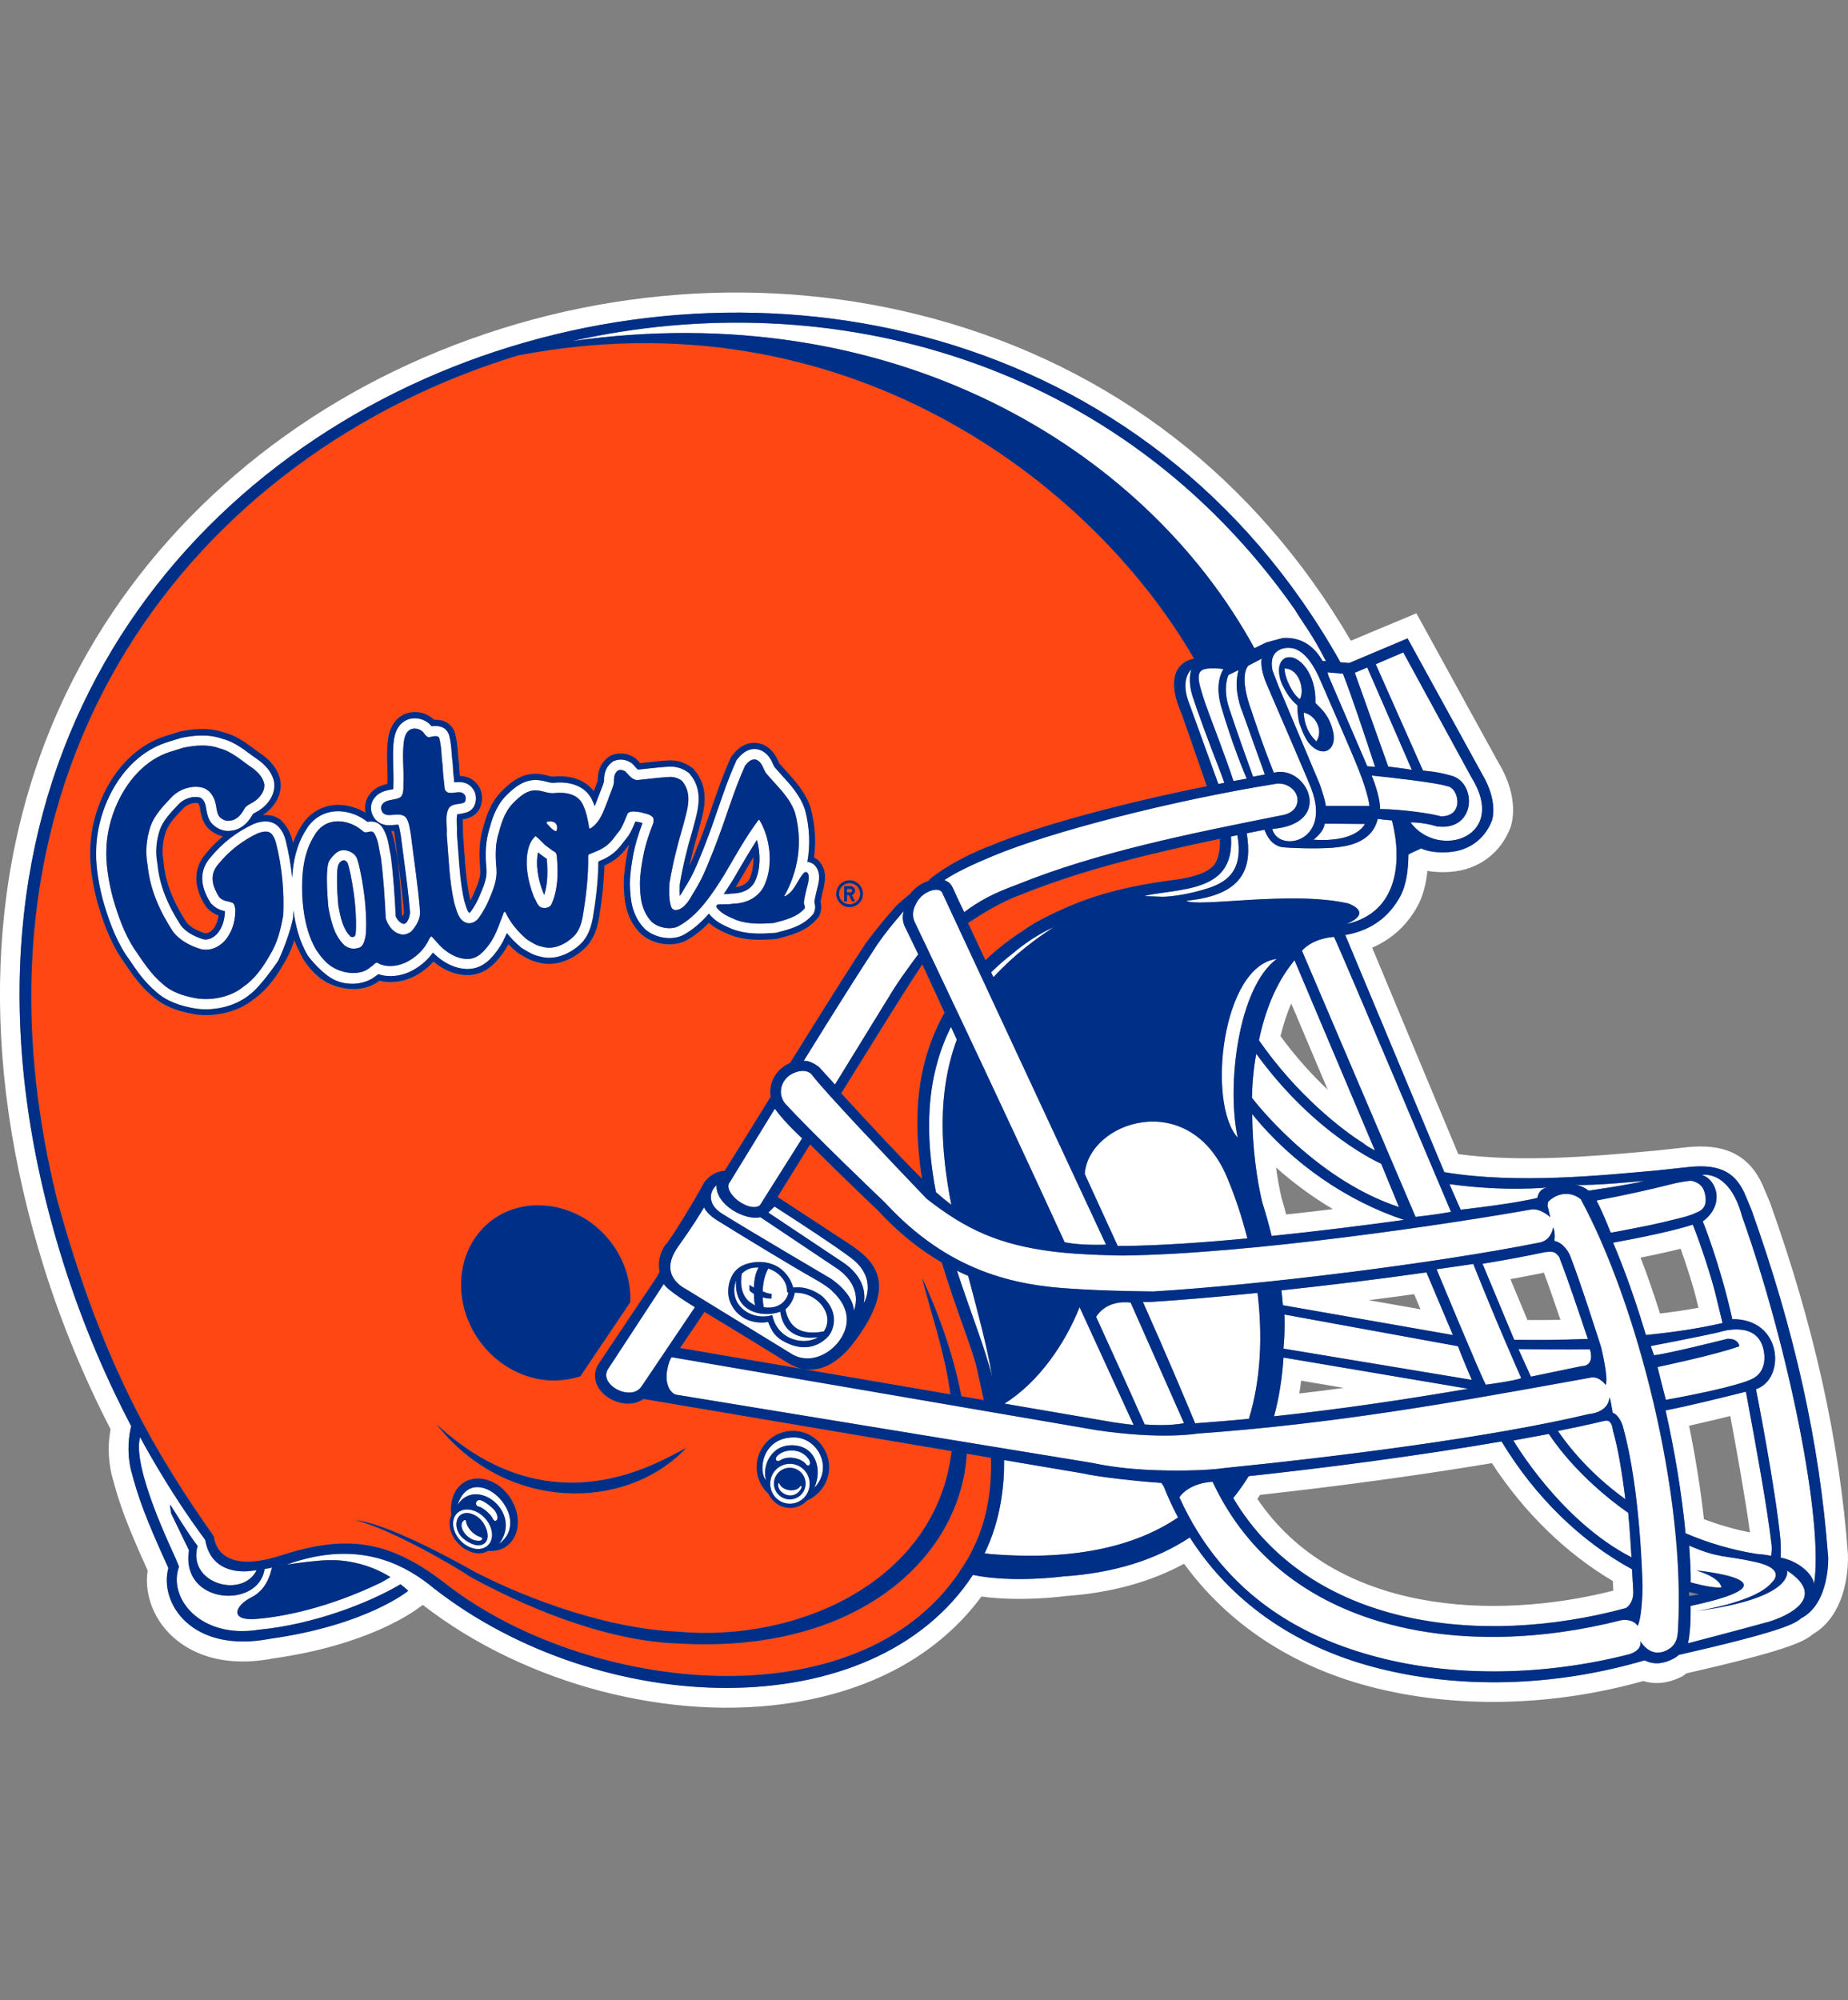<?xml version="1.0" encoding="UTF-8"?>
<svg id="a" xmlns="http://www.w3.org/2000/svg" viewBox="0 0 332.7 360">
  <rect x="0" y="0" width="332.7" height="360" fill="#808080" stroke="none"/>
  <defs>
    <style>
      .b {
        fill: #fff;
      }

      .c {
        fill: #ff4713;
      }

      .d {
        fill: #002f87;
      }
    </style>
  </defs>
  <g>
    <path class="b" d="M224.8,265.69c-.84,1.38-1.76,2.68-2.78,3.94,13.8,23.23,44.42,26.92,70.7,19.8.17-.09,1.33-.84,1.33-2.89,0-.05-.07-1.63-.24-4.11-9.01-4.87-17.38-12.88-23.48-23-14.52,2.51-31.4,4.74-45.53,6.25ZM290.36,284.55c.04.87.08,1.45.09,1.75-21.42,5.45-50.1,4.17-64.08-16.51.17-.24.32-.48.48-.73,14.26-1.56,29.21-3.61,41.74-5.71,5.76,8.85,13.36,16.26,21.76,21.21Z"/>
    <path class="b" d="M245.34,205.69c.52.46,1.33.94,2.19,1.38-6.96-16.46-13.34-31.53-14.48-34.25-.11.15-.22.29-.33.45-3.07,3.84-4.98,8.74-6.07,13.98,6.81,9.85,15.2,16.29,18.69,18.45ZM239.03,196.14c-2.76-2.61-5.74-5.86-8.5-9.65.52-2.13,1.16-4.11,1.94-5.86,2,4.72,3.54,8.36,6.56,15.5Z"/>
    <path class="b" d="M318.85,280.03c.1-.48.15-1.07.11-1.77-.82-7.17-3-18.86-4.43-26.6l-.22-1.18c-2.79.71-10.38,2.61-14.47,3.37,1.65,7.33,2.9,14.84,3.6,22.12,4.08,1.75,8.37,3.01,12.75,3.71.22.01,1.29.08,2.65.35ZM306.76,273.44c-.6-5.44-1.5-11.08-2.67-16.82,2.45-.55,5.18-1.2,7.42-1.75,1.2,6.5,2.69,14.75,3.55,20.95-2.79-.55-5.57-1.35-8.3-2.38Z"/>
    <path class="b" d="M304.09,287.27c0-.25-.01-.5-.02-.75h0c0,.25.02.5.02.75Z"/>
    <path class="b" d="M304.76,220.42c-1.14.38-5.03,1.55-14.34,3.25,2.12,5.03,4.12,10.65,5.9,16.62,4.75-.47,9.48-1.15,13.8-2.16l-1.34-5.5c-.56-2.35-2.63-8.8-4.02-12.21ZM298.85,236.41c-1.1-3.49-2.27-6.87-3.49-10.05,3.17-.64,5.53-1.17,7.21-1.6,1.16,3.23,2.36,7.1,2.74,8.73,0,0,.22.86.47,1.89-2.14.4-4.47.75-6.93,1.04Z"/>
    <path class="b" d="M280.82,226.55v-.04s-.06-.43-.84-1.01c-.47-.35-1.91-.11-1.91-.11-3.2.69-6.99,1.39-11.16,2.08l5.7,13.67c3.62.05,8.23.05,13.26-.15-1.27-3.81-3.7-11.03-5.03-14.4l-.02-.05ZM274.99,237.59c-.82-1.97-1.78-4.25-3.07-7.36,2.21-.4,4.22-.78,6.03-1.16.85,2.26,1.97,5.5,2.98,8.49-1.96.04-3.94.04-5.94.03Z"/>
    <path class="b" d="M332.69,279.9s0-.07,0-.1c-1.5-20.43-6.1-41.13-14.01-63.29,0,0-1-2.39-.98-2.32-3.07-7.99-9.55-8.26-14.83-7.61,0,0-4.57.5-4.76.52-.07,0-1.93.17-1.93.17-8.97.81-22.27,2.01-33.64.46-1.31-3.13-13.07-31.33-15.51-37.16,3.47-1.48,6.25-4,8.15-7.43.94-1.73,1.54-3.84,1.8-6.39,1.56.28,3,.26,4.09.18,5.07-.34,9.14-3.36,10.9-8.09.18-.54,1.65-5.13-2.1-11.39.03.06-10.71-19.47-14.87-27.06-4.29,1.79-10.31,4.3-11.8,4.94-17.04-29.15-42.89-49.18-74.98-57.94-29.93-8.18-62.55-5.72-91.85,6.93-28.76,12.42-51.63,33.85-64.39,60.34-14.48,30.03-15.87,65.87-4.01,103.64,3.11,9.89,7.13,19.62,11.94,28.96-.21,1.19-.34,2.37-.34,3.54,0,1.55.18,3.1.52,4.61.02.04.02.08.04.12,1.35,5.11,2.52,8.44,6.46,17.16-.09.58-.14,1.15-.14,1.74,0,3.31,1.33,6.68,3.77,9.3,2.47,2.67,8.23,6.82,19.01,4.77,16.81-2.39,24.97-8.19,26.34-9.24.17-.1.36-.23.56-.38,18.5,14.33,44.81,21.21,67.09,17.5,14.6-2.42,26.08-9.01,33.47-19.02,7.02.96,14.45.01,15.08-.08,8.16-.56,15.34-2.52,21.4-5.82,7.83,10.73,19.24,18.36,33.31,22.07,15.32,4.05,32.81,3.68,49.36-.96,1.78.54,4.16.63,7.01-.84.26-.14.51-.36.77-.54,17.61-4.02,21-5.58,22.7-7.01,6.6-3.85,6.41-13.19,6.36-14.27ZM324.29,291.24s-.07.05-.11.07c-1.09,1-4.12,2.48-21.95,6.54-.3.27-.63.51-1.01.7-1.29.67-3.18,1.29-5.14.28-16.48,4.83-33.6,5.22-48.68,1.24-14.56-3.84-25.96-12-33.21-23.36-5.91,3.9-13.46,6.41-22.84,7.02,0,0-8.99,1.22-16.21-.27-18.09,27.63-67.06,25.79-97,2.44-.62-.52-1.3-1.04-2-1.54-5.46-3.89-13.23-6.74-24.29-2.85-.1.04-.2.06-.3.1,2.5-.37,5.56-.76,7.6-.81,2.95-.07,7.13.57,11.13,3.05-.88.52-1.7.98-1.7.98-9.67,4.67-17.95,6.23-22.64,6.56-4.62.33-3.72-2.37-.69-3.9,1.67-.84,3.09-2.46,3.7-5.41-.52.26-.5.14-1.33.3-1,7.24-15.17,6.51-13.61-3.36,0,0-2.04-4.18-3.2-6.61.02.1-.3-1.53-.14-1.56,0,0,3.45,5.61,4.89,7.39-1.93,6.78,8.07,9.58,10.63,4.36-.37.08-1.38.15-1.84.21-3.68.13-6.72-1.47-7.42-5.66-6.95-9.37-11.72-18.5-11.72-18.5-1.54,5.43,5.84,20.48,6.42,21.9l.58,1.42c-2.05,5.66,3.83,13.06,14.4,11.35,9.7-.92,19.75-4.77,25.48-8.18.48.37.94.74,1.4,1.17h0s-7.46,6.18-24.84,8.63c-14.19,2.74-20.05-6.47-18.35-12.72-4.2-9.24-5.35-12.44-6.74-17.65-.79-3.46-.33-6.28.04-7.89-4.21-8.03-8.65-18.02-12.24-29.48C-39.68,64.5,172.38-3.64,241.31,119.21l1.59.13,10.5-4.43,13.4,24.38c2.93,4.91,1.86,8.19,1.81,8.33-1.26,3.4-4.17,5.52-7.78,5.76-1.79.12-3.45.01-5-.66-.57.31-2.37,1-2.28,1.17-.02,2.45-.32,5.36-1.51,7.53-1.85,3.34-4.86,5.98-9.69,6.85-.04,0-.1.01-.17.02l17.84,42.7c13.05,2.18,28.7.54,38.43-.33l4.83-.52c5.58-.69,9.1.27,11.08,5.34l.94,2.25c7.72,21.6,12.29,41.94,13.8,62.34.02.38.29,8.47-4.83,11.18Z"/>
    <path class="b" d="M264.33,249.96l-33.26-5.62c-.23,3.67-.79,7.21-1.7,10.57,12.35-1.31,23.86-3.07,34.96-4.96ZM234.24,248.51c1.55.26,4.22.71,7.68,1.3-2.72.37-5.38.7-8.01,1.01.13-.76.24-1.53.33-2.3Z"/>
    <path class="b" d="M292.63,269.85c-.54-4.47-1.27-8.99-2.23-12.36l-.03-.18c-.02-.27-.19-1.13-.66-1.46-.08-.06-.34-.25-.97-.07-2.53.6-5.3,1.2-8.25,1.79,3.22,4.67,7.38,8.84,12.15,12.29Z"/>
    <path class="b" d="M228.93,222.47c8.02-.83,16.31-1.85,23.84-2.89-10.1-3.35-20.03-10.02-27.34-19.05.04,6.06.81,11.73,1.8,15.85.64,2.03,1.21,4.06,1.7,6.09ZM239.97,217.63c-2.87.35-5.67.67-8.42.96-.28-1.01-.54-2.05-.85-3.05-.39-1.66-.71-3.5-.97-5.4,3.18,2.83,6.61,5.35,10.24,7.49Z"/>
    <path class="b" d="M230.7,232.25c.11.9.19,1.79.26,2.68l30.62,5.37c-1.43-3.38-3.04-7.21-4.77-11.29-8.37,1.2-17.49,2.31-26.11,3.23ZM246.4,234.02c2.8-.35,5.53-.72,8.19-1.08.57,1.35,1.03,2.42,1.15,2.72-3.1-.54-4.67-.82-9.34-1.64Z"/>
    <path class="b" d="M225.84,116.67l2.11-1.02c1.4-.41,3.08-.82,3.08-.82,3.83-.2,5.96,2.13,7.07,4.13l.62.05c-2.51-4.96-3.95-6.54-5.63-9.34-31.56-44.97-83.72-58.75-130.13-48.26,57.29-8.15,102.95,18.79,122.89,55.27Z"/>
    <path class="b" d="M140.03,261.94c-.76.78-.15,1.26.45.9,1.33-.89,3.64-.41,4.55.61.49.75,1.18.11.54-.84-1.28-1.89-4.06-1.96-5.54-.67Z"/>
    <path class="b" d="M142.92,258.72c-5.94.02-6.42,6.35-5,7.68-.75-2.21.66-6.43,4.88-6.26,4.05.17,5.31,4.37,3.78,7.68,3.54-3.66.58-9.12-3.67-9.1Z"/>
    <path class="b" d="M142.2,263.47c-1.95,0-3.54,1.61-3.54,3.59s1.58,3.6,3.54,3.6,3.57-1.61,3.57-3.6-1.59-3.59-3.57-3.59ZM142.19,269.87c-1.57,0-2.85-1.27-2.85-2.84s1.28-2.84,2.85-2.84,2.84,1.27,2.84,2.84-1.28,2.84-2.84,2.84Z"/>
    <path class="b" d="M144,267.59c-.66.95-2.82.85-3.58-.37-.09-.27-.26-.46-.33-.1-.21,1.63,2.88,3.32,4.23.65,0,0,.01-.67-.32-.18Z"/>
    <path class="b" d="M86.61,270.05c-.94-.33-1.25.95-.46,1.11.77.15,2.19,1.34,2.61,2.26.37.81,1.31.08.44-1.35-.34-.55-1.71-1.71-2.59-2.01Z"/>
    <path class="b" d="M82.37,270.87c3.34-5.25,11.83,1.36,7.47,7.01,6.57-4.83-4.68-15.57-7.47-7.01Z"/>
    <path class="b" d="M82.32,272.34c-1.2,1.14-.93,3.36.59,4.97,1.52,1.6,3.73,1.99,4.93.84,1.2-1.13.93-3.36-.59-4.96-1.52-1.6-3.73-1.98-4.93-.85ZM87.2,277.8c-.99.75-2.67.14-3.91-.99-1.33-1.23-1.43-3.11-.52-4,1.02-.98,2.84-.36,3.93.89.9,1.01,1.65,3.24.5,4.1Z"/>
    <path class="b" d="M83.91,273.88c-.1-.72-.66.05-.66.05-.76,1.1,1.07,3.57,3.11,3.39.61-.11.52-.55.22-.63-1.21-.32-2.5-1.59-2.67-2.81Z"/>
    <path class="b" d="M213.66,159.99c-3.43.71-6.23.83-7.64,1.31l3.27.12c.15.01,3.75-.03,8.77-1.73,3.29-1.22,5.77-3.43,4.71-9.36-.38.08-.77.16-1.15.24.37,6.05-2.7,8.34-7.96,9.43Z"/>
    <path class="b" d="M214.25,127.04l5.09,14.07c.36-.07.72-.14,1.08-.21-.29-.84-.61-1.72-.97-2.64-1.85-4.7-4.07-10.8-4.73-12.88-.34-1.07-.83-3.11-.24-4.88,0,0-2.24,1.77-.23,6.54Z"/>
    <path class="b" d="M249.03,147.53l-1-.14c-1.06,4.61-6.18,4.96-7.44,5.13-1.77.24-6.38.24-9.46,0-2.08-.16-3.07-2-3.49-3.17-1.06.21-2.12.43-3.19.64.88,5.64.06,11.09-10.88,12.14,1.87,1.29,18.9-1.86,29.15.49.19.09,4.6,1.57-.35,3.73,9.54-2.12,10.04-11.63,8.22-18.67l-1.56-.14Z"/>
    <path class="b" d="M246.16,137.93l1.39.08c-1.82-5.56-4.16-12.62-5.78-16.76l-2.78-.24c.13.41.19.67.19.67l6.98,16.24Z"/>
    <path class="b" d="M217.91,120.3c-1.42.12-2.74.19-1.78,3.55.72,2.48.98,3.07,1.53,4.61.67,1.84,2.84,7.4,4.41,12.13.79-.15,1.58-.29,2.38-.43-.61-1.43-2.65-6.36-4.54-12.79-1.01-3.33-.46-5.55.33-6.94-.16-.03-1.44-.19-2.33-.12Z"/>
    <path class="b" d="M244.61,138.57c-1.34-3.39-5.95-13.88-6.89-16.06-1.05-2.48-2.47-4.85-4.48-5.67-1.47-.6-5.03-.27-4.15,3.86l1.05,2.75,7.46,17.73s1.07,3.08,1.07,3.9h7.87s-.16-2.01-1.93-6.5ZM235.72,133.85c-.99-1.13-1.8-3.72-1.8-3.72-.41-1.71-.32-3.13-.32-3.13-1.65-1.44-2.25-2.78-2.77-3.8h0c-.14-.37-.31-.8-.31-.8-.97-3.55,1.06-4.02,1.06-4.02,2.28-.68,5.47,3.01,5.23,8.15,1.28,1.27,2.54,2.34,3.2,5.22.73,3.29-1.92,4.82-4.29,2.1Z"/>
    <path class="b" d="M224.72,119.83c-1.76,2.24.61,8.15.61,8.15,0,0,1.77,5.55,4.01,11.11,5.9-1.53,11.06,9.18-.28,10.12,1.03,4.33,10.8,2.52,7.01-7.29-.76-1.97-6.62-15.48-8.03-18.78-.87-2.04-.98-3.41-.94-4.16.02-.34.07-.42.1-.44l-2.48,1.29Z"/>
    <path class="b" d="M221.18,121.48s-1.15,2.21.12,6.03c1.66,5.03,4.3,12.29,4.3,12.29l2.12-.39-4.05-11.3s-1.74-3.94-.67-7.48l-1.81.87Z"/>
    <path class="b" d="M236.46,151.14c7.87.55,9.26-2.83,9.26-2.83-2.53-.04-7.25-.04-7.25-.04-.12,1.53-2.01,2.87-2.01,2.87Z"/>
    <path class="b" d="M157.33,170.96c-1.78,2.66-6.89,10.68-12.63,19.99,1.31-.12,2.8,1.15,2.8,1.15l2.83,3.11,10.61-17.25c1.82-2.85,4.6-6.43,4.37-6.21,0,0-1.74-3.63-2.33-4.82-.83-1.67-.24-2.95-.24-2.95.59-.7-3.55,3.91-5.41,6.98Z"/>
    <path class="b" d="M296.04,212.54s-9.31.93-12.52.72c.36.03,1.41.18,2.47,1.05,0,0,7.75-1.11,10.05-1.77Z"/>
    <path class="b" d="M264.97,248.37s-1.89-4.37-2.48-6.06l-31.26-5.71s.15,2.83-.17,6.14l33.91,5.63Z"/>
    <path class="b" d="M275.61,247.78l9.1-1.89s2.48.16,1.53-3.04c0,0-4.96.08-12.88-.04l2.24,4.96Z"/>
    <path class="b" d="M234.39,171.11l20.46,47.92s3.49-.38,6.38-.9c0,0-19.73-46.77-21.06-49.48,0,0-3.57.08-5.78,2.47Z"/>
    <path class="b" d="M258.63,228.45s7.68,18.55,8.86,20.79c0,0,5.31-.71,6.38-1.19,0,0-4.61-10.39-8.63-20.55,0,0-5.5.81-6.61.95Z"/>
    <path class="b" d="M272.46,259.28s8.38,14.42,21.26,21.03c0,0-.35-5.9-.59-8.02,0,0-8.62-5.68-14.29-14.19,0,0-5.09.95-6.38,1.18Z"/>
    <path class="b" d="M321.72,282.67s1.64,4.94-16.42,7.31c1.22-.18,10.93-1.75,13.7-5.18,0,0,2.84-2.37-2.95-3.67-5.63-1.26-6.49-.58-11.94-2.95,0,0,.37,5.31.25,6.61,0,0,3.54,1.06,5.55.94,0,0,.12-1.65-4.49-3.07,0,0,19.85,1.89-1.06,6.38,0,0,.12,4.13-.47,6.73,0,0,10.83-2.84,14.17-3.78,3.78-1.07,11.11-4.49,3.66-9.34Z"/>
    <path class="b" d="M197.34,237.02c6.17,13.48,7.57,16.8,8.75,19.37,4.49.36,7.09-.23,7.09-.23l-9.61-21.7s-4.13-.75-6.22,2.56Z"/>
    <path class="b" d="M199.12,224.02l-29.53-63.42c-.03-.06-.24-.45-1.01-.46-1.07-.02-2.64.77-3.45,2.12-.6,1.01-1.09,2.19-.49,3.61.02.04,14.76,30.88,27.03,57.71,3.1.65,7.45.43,7.45.43Z"/>
    <path class="b" d="M280.17,215.29c-.68.3-1.48.94-1.5,1.15l-.08.59.5,2.08s-1.65-1.63-3.42-1.4c-14.76,2.63-50.6,8-73.45,8.29-.32,0-7.57-.08-12.59-.71-9.86-1.25-15.74-4-22.81-9.51-6.26-6.54-18.43-19.32-20.68-22.34-1.05-1.23-3.18-.53-4.13.22-1.35,1.06-2.03,3.08-.75,4.89,5.14,5.63,17.91,17.78,18.03,17.9,11.54,12.52,23.44,14.95,33.89,15.54,6.19.42,14.34.48,14.43.48,19.23-1.16,50.78-5.04,69.63-8.82,2.12-.47,2.36-2.72,2.36-2.72.47.94.23,2.44.23,2.44,1.79.35,2.76,2.44,2.81,2.62l-.03-.09c1.86,4.69,5.59,16.46,5.63,16.59,0,0,1.42,5.79.81,6.79,0,0-1.07-1.56-2.6-1.33l-.13.03-4.26.77c-20.52,3.7-41.75,7.53-66.57,9.3-.15.03-6.49,1.1-18.12-.63-.02,0-76.42-13.12-76.42-13.12-.16-.2-1.46,2.9-.75,4.96,0,0,.33,1.4,1.47,1.78.03,0,75.02,12.3,75.02,12.3,6.49,1.38,12.9,1.4,16.93,1.35l2.3-.06c2.88-.12,4.5-.37,4.54-.38,21.24-2.15,48.16-5.57,65.56-9.71,0,0,3.4-.19,3.72-2.89.08-.6.59,2.66.59,2.66,1.17.36,1.86,2.35,1.9,2.73,3.12,11.21,3.45,27.72,3.48,28.52,0,0-.06,5.43-.88,7.09-.98-1.41-2.95-1.02-2.95-1.02-28.22,7.21-60.81,2.43-73.58-24.91,0,0-3.97.05-5.99,2.77,8.22,18.21,23.04,25.46,35.57,28.77,13.81,3.65,30.19,3.42,45.49-.51,2.48-.83,1.92-2.37,1.92-2.37,2.24,3.54,5.05,1.51,5.05,1.51,1.04-.54,1.63-1.64,1.71-3.01,1.57-25.09-7.53-59.69-17.48-78.01-1.43-1.17-3.14-1.15-4.42-.57Z"/>
    <path class="b" d="M289.99,221.85c-.21.12,2.2-.39,4.6-.84,3.35-.63,5.75-1.24,7.88-1.77,0,0,1.85-.41,2.87-.96,2.16-.7,1.75-2.59,1.67-3.12-.21-1.37-.94-2.37-2.63-2.65,0,0-1.99.22-3.47.63-4.15,1.05-8.9,2.09-13.47,2.94,1.47,2.87,2.05,4.66,2.56,5.77Z"/>
    <path class="b" d="M299.9,251.96c12.52-2.25,15.24-3.63,15.24-3.63,3.66-1.53,2.24-5.82,2.24-5.82-1.42-4.96-7.92-2.72-7.92-2.72-3.07.71-12.28,2.49-12.28,2.49l.59,1.65c2.48-.24,13.23-2.96,13.23-2.96,2.05-.04,2.13,1.34,2.13,1.34-4.14,1.53-14.73,3.74-14.73,3.74.47,2,1.5,5.91,1.5,5.91Z"/>
    <path class="b" d="M306.4,211.47c2.72.83,4.17,5.4.16,8.35,0,0,3.11,7.68,5.31,17.6,9.14-.08,9.61,10.87,4.26,12.6,0,0,3.46,17.48,4.41,27.09.12,1.77.04,3.23.04,3.23,3.78.78,5.99,3.43,5.99,4.84,1.85-11.02-4.61-42.92-12.92-66.2-2.29-8.59-7.25-7.52-7.25-7.52Z"/>
    <path class="b" d="M251.86,217.26l-3.2-7.8s-11.83-5.09-22.49-19.79c0,0-.69,3.31-.78,7.92,0,0,10.98,14.59,26.47,19.67Z"/>
    <path class="b" d="M276.78,215.61s.12-1.65,1.89-1.89c0,0-7.44.83-17.72-.59l2.01,4.61s9.57-1.06,13.82-2.13Z"/>
    <path class="b" d="M119.5,231.1l-9.92,15.15c-.51.72-.58,1.44-.24,2.15.56,1.18,2.12,2.15,3.64,2.25.79.05,1.89-.11,2.57-1.17,0-.01,7.47-11.1,9.56-14.19,0,0-4.98-2.99-5.61-4.19Z"/>
    <path class="b" d="M170.03,158.4c.65.38,1.08.32,1.76,1.95.38.93,1.8,3.84,1.8,3.84,2.51-1.91,5.14-3.38,9.61-5,14.23-5.78,31.26-9.19,46.28-12.19l1.16-.23c2.44-.38,3.1-1.89,2.92-3.16-.21-1.44-1.87-2.82-3.87-2.54-18.78,3.03-40.5,8.63-50.97,13.01-3.62,1.5-6.64,2.93-8.69,4.31Z"/>
    <path class="b" d="M139.49,199.56c-7.9,12.89-8.05,13.14-8.05,13.14l-.04.05c-.88,1.05.59,2.57.89,2.87,1.35,1.3,3.5,2.13,4.52,1.32l7.6-12.05s-3.02-2.73-4.92-5.33Z"/>
    <path class="b" d="M262.37,144.6c.11-1.32-.62-2.92-1.84-3.1h-.09s-.08-.04-.08-.04c-1.75-.58-10.15-1.55-13.42-1.87,0,0,1.52,3.54,1.52,6.02,4.03.05,9.35.84,10.96,1.32,2.45,0,2.88-1.62,2.95-2.34Z"/>
    <path class="b" d="M261.38,139.64c4.56,1.32,4.38,10.04-2.71,9.1-2.72-.82-4.73-.71-4.73-.71,4.94,6.74,17.82,2.75,10.87-8.28l-12.17-22.32-4.96,2.13,8.5,19.14c.71.12,2.37.12,5.2.95Z"/>
    <path class="b" d="M254.18,138.57l-8.03-18.43-2.24.95,6.02,16.89s3.07.36,4.25.59Z"/>
    <path class="b" d="M146.31,230c-2.8-1.55-12.52-7.44-17.16-10.33,0,0-1.83-1.07-2.41-2.37-.59,1.03-1.93,3.24-4.69,7.11-1.21,1.7-1.63,3.24-1.26,4.6.54,2.01,2.69,3,2.71,3.02l18.82,11.54c3.1,2.06,6.8.41,8.73-2.19,1.71-2.3,2.38-5.59-1.12-8.9,0,0-.6-.8-3.62-2.48ZM149.29,240.31s-3.04,4.18-8.53.92c-.75-.45-1.41-1.13-1.8-1.86h0c-.45-.83-.66-1.44-.66-1.44-4.65.72-6.42-2.76-6.44-2.8-1.37-2.15-.44-4.64-.44-4.64.41-1.13,1.26-3.1,4.9-3.35h.06c4.54-.16,6.12,3.36,6.43,4.6,3.04-.37,5.25,1.6,5.36,1.69,3.64,3.57,1.15,6.83,1.12,6.87Z"/>
    <path class="b" d="M153.26,226.45c-2.71-2.07-9.02-6.2-13.82-9.28l-1.12,1.09s10.63,7.08,13.35,8.9c3.12,2.09,4.33,4.77,3.84,7.44,0,0,2.64-4.45-2.25-8.14Z"/>
    <path class="b" d="M150.81,228.39l-13.91-9.31c-2.61.7-8.1-2.17-7.89-5.75-1.39,1.19-1.64,3.47.98,5.11,4.58,2.87,19.54,11.67,19.54,11.67,0,0,4.04,2.56,4.21,5.81,1.22-3.46-.83-6.03-2.92-7.53Z"/>
    <path class="b" d="M229.87,172.6c-9.89,1.2-12.64,25.99-7.04,32.17-2.05-9.49.12-27.13,7.04-32.17Z"/>
    <path class="b" d="M202.17,224.26c6.14-.04,14.02-.57,22.39-1.36-1-3.95-2.25-7.68-3.67-11.03-6.84-16.17-24.92-10.01-25.61-.56,2,4.38,4.01,8.73,5.93,12.95.58,0,.94,0,.95,0Z"/>
    <path class="b" d="M180.83,252.64c11.32,1.95,19.66,3.37,19.66,3.37,1.3.19,2.5.35,3.6.47l-9.73-21.2c-2.61,6.58-7.4,13.54-13.53,17.36Z"/>
    <path class="b" d="M215.27,256.18c3.26-.23,6.44-.51,9.57-.8,2.18-7.11,2.47-15.02,1.56-22.67-7.28.73-14.07,1.31-19.57,1.65-.02,0-.41-.01-1.07-.03,4.15,9.3,7.47,17.2,9.42,21.89.04-.02.08-.04.09-.04Z"/>
    <path class="b" d="M209.08,266.9c-.13,0-.25-.02-.38-.02-3.12-.19-10.99-1.02-13.73-1.68,0,0-5.77-.98-14.19-2.4.04,4.83-.67,10.92-3.51,16.78l1.07.14c15.31,1.24,26.21-1.47,33.77-6.59-.96-1.8-1.82-3.68-2.59-5.62l-.42-.61Z"/>
    <path class="b" d="M172.29,228.72c2.47,7.57,5.19,14.27,6.36,19.21-.96-5.76-2.67-11.91-4.34-18.28-.67-.29-1.34-.6-2.01-.93Z"/>
    <path class="b" d="M178.42,175.01c.14.29.28.59.42.88,1.82-1.96,5.33-5.47,10.89-9.02-4.02,1.77-7.21,4.58-7.21,4.58-1.49,1.15-2.85,2.34-4.1,3.56Z"/>
    <path class="b" d="M171.21,184.82c-4.72,9.41-4.63,19.83-2.71,29.75h0c.93.83,1.84,1.58,2.77,2.29-1.93-9.96-2.55-20.1.99-29.74l-1.05-2.29Z"/>
    <path class="b" d="M231.25,120.33c.04,1.83,1.56,4.77,2.76,5.53.87-1.39.06-5.49-2.76-5.53Z"/>
    <path class="b" d="M234.7,128.25c.14,2.25.86,3.8,2.29,5.21,1.31-1.98-.07-4.76-2.29-5.21Z"/>
    <path class="b" d="M143.08,232.68c-.21,1.46-1.12,2.56-1.68,2.97.6,3.17,2.61,4.59,6.17,4.12l.75-.12c2.05-2.99-1.14-7.09-5.24-6.96Z"/>
    <path class="b" d="M140.47,236.09c-3.02,1.11-8.41.26-7.94-5.65-1.62,4.35,2.69,7.43,6.51,6.27.9,4.49,5.75,5.56,8.27,3.96-2.01.33-6.17.2-6.84-4.58Z"/>
    <path class="b" d="M138.87,233.73c-.56.03-1.09-.06-1.56-.23.04.64.05,1.22.2,1.8,2.86.43,4.26-1.37,4.43-2.69l-.24-.03c.11-1.83-1.37-3.61-3.39-4.25-.64,1.16-.96,2.56-1,4.11.55.24,1.05.43,1.62.47,0,0-.08.57-.06.83Z"/>
    <path class="b" d="M135.47,234.67c.2.09.31.24.49.32-.17-.58-.21-1.24-.22-2.11-.36-.25-.64-.35-.82-.66v-.99c.28.3.5.32.79.54.08-1.38.3-2.72.88-3.63-1.36-.07-2.1.28-3.01,1.04,0,0-.94,3.88,1.9,5.49Z"/>
    <path class="b" d="M97.29,172.19s-.08-.02-.13-.03c-.03,0-.07-.02-.12-.03l.24.06Z"/>
    <path class="b" d="M112.17,151.66c.24-.32.59-.73.92-1.18.48-.7.86-1.59,1.24-2.52,0-.02.01-.05.03-.07.15.02.32.04.59.07.43.12.64.18.7.19-.78,2.06-1.31,3.83-1.64,5.53-.31,1.66-.61,3.46-.63,5.37.06,2.77.29,5.67,2.64,8.12l.11.1c1.84,1.63,4.94,2.09,6.92,1,1.73-.95,3.22-2.28,4.56-3.82,1.03,1.4,2.57,2.07,3.81,2.62l.33.14.05.02.05.02c2.48.94,5.13.87,7.64.67h.17s.5-.14.5-.14c2.09-.55,4.44-1.17,6.11-3.12l.2-.24.11-.3c.29-.75.12-1.39.01-1.75.17-1.03.41-2.02.67-3.04l.06-.29c.13-.71.4-2.19-.7-3.33l-.17-.16-.2-.12c-.3-.18-.61-.26-.91-.3.54-3.06.41-6.21-.42-9.33l-.04-.12c-.85-2.52-2.52-4.36-4.16-6.14-.46-.52-.92-1.02-1.34-1.52-.06-.13-.13-.28-.21-.44-.35-.79-.88-1.99-2.32-2.57l-.21-.07c-1.42-.39-2.75.19-3.94,1.74l-.13.17-.09.2c-1.31,2.92-2.24,5.61-3.22,8.47-.71,2.05-1.44,4.17-2.36,6.54l-.18.47c-1.5,3.72-1.99,4.96-3.63,7.55l-.07.13c-.24.45-.46.79-.66,1.05-.04-.66-.02-1.34,0-2.02v-.05c.52-3.1,1.28-6.34,2.35-9.9l.02-.05v-.05c.09-.34.18-.7.29-1.08.68-2.51,1.6-5.94-.85-8.79l-.13-.16-.16-.12c-1.09-.81-2.4-1.16-3.7-1.03-1.21.07-2.46.21-3.68.34,0,0-1.23.14-1.66.18-.13-.1-.34-.33-.49-.5-.17-.18-.33-.36-.52-.55l-.17-.15-.19-.11c-1.2-.7-2.23-.53-2.88-.27l-.22.08-.19.15c-1.44,1.08-1.46,2.62-1.46,3.36-.01.03-.01.05-.01.08-.05.35-.33,1.04-.53,1.56-.56,1.46-.92,2.39-1.14,2.93-.13-.41-.3-.81-.49-1.19-1.12-2.25-3.61-3.35-6.89-3.02-.34.04-.72-.05-1.22-.18-.34-.09-.73-.19-1.09-.24-3.01-.53-5.1,1.58-6.39,2.87-1.81,1.94-2.44,4.23-3,6.25,0,0-.12.48-.13.52-.55,2.19-.44,4.52-.27,6.47.1,1.43-.45,2.83-1.2,4.56-.45,1.09-.99,2.05-1.65,2.97-.08.11-.18.16-.24.19-.24-.16-.41-.57-.7-1.51-.06-.21-.13-.43-.2-.65-.66-2.94-.87-5.82-1.08-8.87-.07-1.03-.15-2.09-.24-3.15.03-.57,0-1.12-.02-1.66-.03-.71-.06-1.38.08-1.9l.88-.13s.14-.04.22-.06c.4-.08,1.48-.27,1.98-1.38.36-.78.37-1.73.02-2.53l-.09-.17c-.97-1.74-2.72-1.58-3.55-1.48-.12-1.07-.23-2.12-.26-3.14l-.02-.21c-.08-.56-.12-1.15-.18-1.77-.07-1.08-.15-2.19-.46-3.33l-.04-.11c-.3-.88-1.09-1.81-3.13-1.53-.94-1.2-2.62-1.74-4.17-1.26l-.06.02-.04.02c-.98.37-2.21,1.32-2.53,3.78-.21,1.62-.15,3.25-.11,4.83.03.81.06,1.57.04,2.33v-.13c-.02.37-.02.72-.02,1.02,0,.24,0,.5-.02.71-.14.03-.31.06-.44.08-.93.17-2.5.46-3.32,2.1-.37.8-.33,1.76.08,2.58.49,1.04,1.61,1.74,2.79,1.73.39,0,.76-.03,1.09-.05.22-.02.52-.05.72-.04.16.37.25.91.34,1.44.03.18.06.36.1.53l.58,4.46c.41,3.09.84,6.27,1.07,9.34,0,.58-.36,1.9-.99,2.06-.68.12-1.4-.9-1.57-1.34-.17-3.41-.39-7.05-.88-10.84l-.03-.2c-.35-1.42-.38-3.3-1.52-5-.61-.85-1.51-1.17-2.67-.97-1.5-1.19-3.25-1.85-5.09-1.91-2.51-.06-4.68,1.16-5.94,3.3-1.77,2.77-2.36,5.79-2.52,8.65-.23-2.33-.64-4.64-1.2-6.85-.23-.79-.62-1.8-1.52-2.56l-.14-.11c-1.5-1.06-3.28-.43-3.95-.19l-.17.07c-3.02,1.42-5.61,3.43-7.64,5.9-2.06,2.28-2.1,5.04-.13,8.2l.1.15.13.13c.86.91,1.77,1.16,2.41,1.3-.06,1.43-.36,2.54-.97,3.49-.57.92-1.65,1.81-2.93,1.56-1.82-.55-3.24-1.44-4.04-2.51-2.5-3.89-3.83-7.36-4.18-10.92l-.02-.16c-.38-2.02-.24-4.08.43-6.08.55-1.65,1.99-3.16,3.38-4.62l.16-.16c.99-.94,2.59-1.39,3.7-1.05.46.21.79.66.97,1.37.06.18.09.43.13.69.13.74.28,1.66.9,2.48l.14.16c.97,1.01,2.29,1.48,3.51,1.26l-.19.03c1.16-.09,2.8-.7,4.06-3.03.07-.07.3-.19.47-.28.15-.08.34-.18.54-.3,1.51-.92,3.15-2.83,2.8-5.16l-.02-.13c-.43-1.85-1.69-3.01-2.75-3.82l-.09-.06c-.47-.32-.95-.67-1.46-1.04-1.52-1.13-3.11-2.3-5.06-2.77-2.61-.93-5.41-.54-7.3-.15l-1.26.38c-.59.18-1.2.37-1.82.58-7.66,2.72-11.97,11.48-12.26,18.69-.15,2.7.22,5.79,1.17,9.49.88,3.08,2.06,6.66,4.13,9.86l.66.95c1.33,1.96,2.7,3.98,4.69,5.66,2.03,1.89,4.5,2.59,6.64,3.02,3.59.72,7.68-.24,10.28-2.36,1.88-1.25,5.19-6.12,5.19-6.12.76-1.53,2.25-5.38,2.69-7.78,0,0,.04-.94.06-1.29.33,2.61,1.06,5.59,2.59,8.14,0,0,1.81,2.51,4.12,3.99,2.32,1.49,5.93,1.52,8.28-.46.1-.06.18-.12.26-.18,1.93.68,4.07.29,5.58-.39,1.74-.82,3.2-2.03,4.24-3.48,1.84,1.86,4.09,2.93,6.26,2.94,2.89-.02,4.52-2.22,5.4-3.42.72-.98,1.22-2,1.65-3.03.71.89,1.54,1.74,2.49,2.54,0,0,.11.09.12.1l.47.29c.81.5,1.74,1.05,2.85,1.27,2.85.82,5.68-.64,7.4-2.3,1.42-1.39,1.91-3.23,2.18-4.71.46-2.75.96-6.32.99-10.1,1.47-.59,2.97-1.32,4.44-3.39ZM50.98,164.84c-.45,2.47-1.01,4.88-2.42,7.13-1.14,2.04-2.74,4.3-4.66,5.58-2.27,1.95-5.96,2.67-8.9,2.09-2.05-.41-4.09-1.02-5.77-2.58-2.14-1.78-3.56-4.11-5.08-6.3-1.82-2.8-2.94-6.02-3.87-9.32-.73-2.85-1.27-5.99-1.11-8.89.28-6.71,4.32-14.68,11.05-17.07.93-.33,1.88-.59,2.83-.89,2.22-.45,4.47-.62,6.46.12,2.2.51,4.05,2.28,5.99,3.58.97.74,1.8,1.57,2.07,2.77.2,1.37-.85,2.64-1.95,3.32-.55.34-1.19.55-1.58,1.13-.56,1.09-1.4,2.12-2.67,2.22-.71.13-1.39-.24-1.87-.72-.52-.69-.49-1.72-.73-2.57-.28-1.1-.93-2.1-2.06-2.58-1.9-.65-4.25.13-5.63,1.45-1.54,1.61-3.3,3.39-4,5.52-.73,2.19-.95,4.55-.49,7,.44,4.44,2.26,8.31,4.51,11.79,1.2,1.66,3.23,2.69,5.11,3.24,2.05.44,3.88-.72,4.9-2.37.93-1.45,1.25-3.06,1.27-4.74-.11-.42-.07-.92-.46-1.21-.82-.39-1.66-.22-2.47-1.07-1.07-1.73-1.95-3.91-.06-6.01,1.97-2.39,4.37-4.21,7.05-5.47.69-.24,1.63-.51,2.28-.04.51.44.77,1.05.96,1.7,1.12,4.31,1.53,8.91,1.32,13.21ZM106,153.78l-.1.25c.06,3.7-.38,7.29-.96,10.82-.24,1.31-.64,2.71-1.65,3.7-1.43,1.38-3.61,2.48-5.69,1.83-.95-.15-1.82-.75-2.69-1.27-1.65-1.41-3.02-3.02-3.88-4.9-.06-.1-.23-.13-.3-.02-.79,1.94-1.34,3.98-2.61,5.74-1.01,1.36-2.14,2.65-3.94,2.67-1.99,0-3.89-1.21-5.23-2.69-.43-.47-.8-.93-1.24-1.38-.24.08-.36.33-.47.54-.87,1.95-2.52,3.39-4.33,4.24-1.53.69-3.53.85-4.97-.03-.49,0-.71.55-1.13.73-1.71,1.61-4.52,1.28-6.43.34-1.49-.74-2.5-2.03-3.37-3.29-1.71-2.84-2.43-6.56-2.57-10.08-.1-3.79.21-7.47,2.25-10.69.97-1.64,2.5-2.5,4.35-2.45,1.64.06,3.19.73,4.46,1.89.59.35,1.38-.46,1.87.23.82,1.23.85,2.88,1.22,4.37.48,3.7.7,7.29.88,10.97.39,1.22,1.21,2.47,2.57,2.83.69.27,1.55-.07,2.09-.52.85-.98,1.56-2.17,1.53-3.45-.34-4.61-1.1-9.3-1.67-14.02-.2-1.04-.3-2.19-.89-3.01-.83-.84-2.05-.39-3.12-.42-.49,0-1.02-.24-1.2-.71-.16-.3-.2-.69-.06-.99.66-1.33,2.51-.82,3.52-1.6.61-.86.35-1.94.44-2.93.03-2.29-.24-4.7.06-6.93.1-.83.38-1.95,1.35-2.31.86-.27,1.82.06,2.31.8.23.33.5.65.91.66.6-.13,1.6-.44,1.8.17.43,1.59.36,3.28.6,4.9.05,1.41.23,2.86.39,4.3.11.23.3.48.58.59,1.03.33,2.43-.62,3.09.55.14.33.13.73,0,1.03-.15.35-.58.32-.92.42-.8.12-1.79.18-2.13,1.02-.61,1.37-.15,3.03-.27,4.54.37,4.16.42,8.24,1.38,12.41.45,1.31.66,2.93,2.16,3.48.83.27,1.7-.19,2.21-.85.79-1.1,1.39-2.19,1.89-3.38.74-1.72,1.46-3.46,1.33-5.38-.18-1.97-.25-4.04.21-5.91.57-2.07,1.07-4.21,2.7-5.95,1.28-1.29,2.74-2.68,4.73-2.32.95.14,1.83.57,2.86.43,1.89-.19,4.08.13,5.01,2.02.64,1.31.95,2.84,1.17,4.32.17.14.32-.05.45-.11,1.73-1.31,2.17-3.14,2.91-4.92.27-.91.98-2.31,1.1-3.22.02-.63-.08-1.55.73-2.16.46-.18.9-.06,1.29.16.65.62,1.28,1.67,2.33,1.56,1.8-.18,3.64-.43,5.38-.53.92-.09,1.76.13,2.5.67,2.12,2.46.81,5.64.17,8.25-1,3.37-1.85,6.76-2.42,10.23-.05,1.36-.13,2.84.31,4.2.11.29.35.51.64.58,1.28.11,2.4-1.26,3.15-2.71,1.79-2.83,2.32-4.23,3.96-8.31,2.25-5.76,3.36-10.04,5.56-14.94.47-.61,1.13-1.34,2.01-1.09,1.04.42,1.21,1.52,1.71,2.35,1.9,2.3,4.31,4.32,5.28,7.2,1.41,5.32.59,10.46-1.94,14.99.21.13.3-.12.47-.17,1.47-.9,1.93-2.79,3.1-4.04.13-.09.37-.15.53-.06.49.51.28,1.31.19,1.89-.3,1.14-.58,2.25-.75,3.42-.09.38.28.77.13,1.17-1.37,1.6-3.49,2.09-5.53,2.63-2.39.2-4.72.24-6.84-.56-1.22-.54-2.68-1.09-3.49-2.27-.1-.2.04-.35.17-.47.91-.14,1.8.03,2.77-.16,2.49-.05,4.79-1.16,5.76-3.52,1.53-3.48.99-8.34-1-11.6l-.17.07c-2.35,3.15-4.17,6.5-6.11,9.78-2.17,3.5-4.71,7.38-8.25,9.3-1.22.67-3.48.43-4.83-.76-1.9-1.99-2.08-4.44-2.13-6.88.03-1.7.29-3.35.6-5.01.39-2.02,1.05-3.98,1.81-5.91.05-.31.13-.72-.09-1.04-.6-.63-1.47-.64-2.21-.9-.73-.05-1.65-.36-2.31.18-.5,1.15-.92,2.35-1.44,3.09-.22.31-.66.81-.91,1.16-1.48,2.08-2.91,2.44-4.67,3.17ZM130.31,160.93c.58-.86,1.14-1.74,1.69-2.62l1.1-1.89c1.01-1.73,2.05-3.5,3.17-5.22.68,2.45.64,5.21-.26,7.24-.86,2.11-3.16,2.38-4.11,2.39h-.16s-.16.04-.16.04c-.35.07-.72.07-1.17.07h-.1Z"/>
    <path class="b" d="M45.08,178.93c-.06.05-.11.09-.17.13-.01,0-.01,0-.01,0l.18-.14Z"/>
    <path class="b" d="M100.03,153.44c-.69-.41-1.28-.88-1.93-1.37-.54-.54-1.11-1.14-1.68-1.59-.52.45-.92,1.12-1.14,1.76-.95,2.83-.24,6.48.88,9.27.45.7.64,1.91,1.74,1.91.54.06,1.07-.14,1.38-.6,1.17-2.6,1.25-5.46,1-8.41,0-.33-.06-.71-.24-.96ZM97.98,161.04c-.04-.1-.1-.19-.15-.29-1.07-2.69-1.41-5.35-.97-7.32l.57.44c.32.24.66.48,1.01.73.23,2.69.09,4.73-.46,6.44Z"/>
    <path class="b" d="M64.2,154.36c-.35-.77-1.57-1.49-2.71-1.29-1.24.2-2.25,1.96-2.25,1.96-.79,1.55-.11,8.32-.11,8.32.44,2.29.95,4.89,2.8,6.72l.1.1.11.08c1,.67,1.78.55,2.47.36.73-.2.98-1.06,1.2-1.99.22-1.14.19-4.63-.29-8.1-.42-3.03-.95-5.36-1.31-6.15ZM64,168.25c-.06.25-.43.58-.9.3-1.39-1.41-1.77-3.38-2.17-5.47-.32-3.14-.34-6.49-.06-7.24.11-.49.56-.97.94-.99.18-.03.3-.04.75.41.33.73.83,3.26,1.14,5.5.5,3.52.47,6.7.31,7.49Z"/>
    <path class="b" d="M61.41,153.07s.06,0,.08,0c.03,0,.05-.02.07-.02l-.15.02Z"/>
    <path class="b" d="M99.84,149.53c.12.1.31.1.4-.06.1-.39.1-.85-.16-1.21-.37-.46-.97-.44-1.52-.37-.11.04-.18.19-.17.3.5.49.83.99,1.44,1.35Z"/>
  </g>
  <g>
    <path class="c" d="M183.88,161c-3.73,1.35-6.71,3.26-9.62,5.13.88,1.88,1.94,4.14,3.14,6.69,2.42-2.3,4.8-4.05,6.75-5.28.33-.29,2.25-1.47,2.25-1.47,7.16-3.87,13.22-5.96,22.92-7.41-.05,0,2.83-.39,2.83-.39,1.92-.29,5.6-1.05,6.67-2.97.6-1.1.85-2.55.77-4.31-12.12,2.53-24.78,5.57-35.72,10.02Z"/>
    <path class="c" d="M174.06,261.66c-1.07,18.47-19.45,36.19-52.21,34.15-13.71-.52-28.34-7.18-37.08-11.93-4-2.69-15.33-9.03-20.76-10.22,4.73.25,16.52,6.43,21.48,9.27,10.15,5.24,24.3,10.24,36.36,10.75,21.9,2.05,46.72-9.13,49.48-32.48-21.74-3.68-51.23-8.67-55.45-9.39-.88.61-1.95.91-3.15.84-2.22-.15-4.37-1.52-5.22-3.32-.64-1.34-.49-2.78.4-4.04-.02.02,10.43-15.55,10.43-15.55l.42-.82c-.5-2.37.65-4.47,1.16-4.97.85-.86,5.59-8.64,6.69-10.83.11-.24,1.37-2.21,3.87-2.39,1.11-1.76,3.77-6.01,8.28-13.32-.37-2.07.6-4.08,2.06-5.23.48-.37.96-.66,1.44-.86,5.57-9,11.79-18.83,13.52-21.4,2-2.74,3.55-4.56,5.35-6.6.64-.72,2.08-1.9,2.72-2.4.83-1.12,2.07-1.99,3.36-2.37.02-.1.09-.22.26-.35,4.5-3.67,10.84-5.96,10.84-5.96,8.48-3.55,23.56-7.63,38.97-10.72-1.08-3.12-4.51-12.96-4.51-12.96-.17-.43-2.54-5.28-.67-8.2.59-.92,1.61-1.55,2.87-1.81-18.71-32.26-63.29-65.82-121.75-54.55C35.83,81.5-9.45,136.89,10.37,216.2c8.2,29.77,17.77,45.56,28.17,60.37,0,0,.23,7.17,11.93,3.42,11.18-3.58,19.03-3.34,29.81,5.08,25.14,19.62,74.03,25.28,92.51-2.21-.01,0-.01,0-.02-.01.55-.78,1.04-1.57,1.5-2.36.04-.06.07-.11.11-.17.32-.57.59-1.15.87-1.73.16-.31.31-.6.46-.92,2.25-5.11,2.87-10.38,2.71-15.28-1.39-.24-2.85-.48-4.35-.74ZM142.77,257.55c3.61.01,6.51,2.94,6.51,6.55,0,2.68-1.64,4.98-3.95,5.98-.78.82-1.88,1.35-3.08,1.35-1.71,0-3.17-1.03-3.85-2.5-1.33-1.19-2.18-2.93-2.16-4.87,0-3.6,2.94-6.52,6.54-6.51ZM91.39,278.16c-.94.78-2.21,1.09-3.53.98-1.46.91-3.75.39-5.37-1.32-1.5-1.59-1.96-3.68-1.24-5.11-.31-2.31.41-4.6,2.05-5.75,2.46-1.74,6.21-.68,8.37,2.38,2.16,3.06,2.04,6.88-.29,8.83ZM123.55,260.62c-10.95,11.58-32.66,11.51-44.98-4.29,20.87,19.35,40.33,6.57,44.98,4.29ZM104.48,247.73c-1.46.46-3.15.76-4.9.75-4.28-.04-8.54-1.95-11.68-5.24-6.18-6.47-6.55-16.48-.83-22.31,2.61-2.65,6.14-4.02,9.96-3.99,4.28.03,8.54,1.86,11.68,5.15,3.29,3.43,4.93,7.88,4.77,12.27l-9,13.36ZM152.95,158.45c1.34,0,2.41,1.09,2.41,2.42s-1.07,2.41-2.41,2.41-2.41-1.08-2.41-2.41,1.08-2.42,2.41-2.42ZM59.07,176.98c-2.07-1.02-3.38-2.65-4.48-4.27,0,0-1.2-2.25-1.62-3.46-.42,1.36-1,2.76-1.86,4.14h0c-1.65,2.96-3.48,5.13-5.43,6.47-2.84,2.35-7.34,3.41-11.24,2.63-2.27-.46-4.86-1.2-7.08-3.21h-.02s-.06-.06-.06-.06h0s-.02-.02-.04-.03c-2.06-1.74-3.48-3.83-4.84-5.84l-.66-.96c-2.17-3.34-3.38-7.02-4.29-10.18-.97-3.83-1.37-7.04-1.2-9.85.31-7.59,4.86-16.78,12.99-19.67.64-.23,1.26-.41,1.87-.6-.01,0,1.05-.33,1.05-.33,0,0,.13-.04.3-.08,1.99-.4,4.94-.81,7.79.17-.01,0-.01,0-.02,0l.11.04s-.06-.01-.09-.03c2.87.69,4.99,2.72,6.86,3.96l.03.02.12.09c1.12.84,2.65,2.22,3.17,4.45v.04s.04.17.04.17c.42,2.8-1.43,5.06-3.19,6.18.95-.09,2.08.01,3.14.76,0,0,1.39,1.09,2.07,3.26.11.32.16.65.23.99.41-1.1.91-2.12,1.52-3.07,1.44-2.44,4.02-3.88,6.88-3.8,1.66.06,3.26.55,4.7,1.43-.19-.86-.11-1.78.26-2.58.94-1.87,2.6-2.4,3.66-2.63,0-.21,0-.45.02-.7,0-.73-.02-1.48-.04-2.27-.06-1.63-.11-3.3.12-5,.41-3.17,2.2-4.29,3.23-4.67h.03s.07-.04.07-.04h.05c1.75-.56,3.66-.08,4.93,1.16,2.61-.13,3.47,1.55,3.73,2.32v.04s.06.14.06.14c.34,1.24.42,2.41.5,3.53.04.6.09,1.17.16,1.69l.03.33c.03.68.08,1.38.15,2.05,1.6.06,2.79.75,3.53,2.07l.14.27c.47,1.09.45,2.37-.05,3.43-.48,1.08-1.42,1.76-2.78,2-.03,0-.04,0-.05.01l-.26.05h0s0,.62.02.9c.02.51.04,1.08.01,1.67.1,1.09.17,2.22.24,3.12.21,2.99.41,5.81,1.05,8.66.02.07.04.14.06.21.24-.43.46-.87.66-1.35.68-1.58,1.2-2.87,1.11-4.06-.18-2.03-.29-4.45.29-6.81,0-.01.15-.55.15-.55.55-2.03,1.25-4.57,3.25-6.7,1.34-1.36,3.79-3.84,7.38-3.21.39.06.81.16,1.18.26.3.07.68.17.8.16,3.26-.33,5.87.62,7.38,2.61.07-.21.17-.43.25-.65.11-.28.4-.99.47-1.27.02-.96.09-2.84,1.91-4.19l.3-.23.36-.15c1.24-.5,2.61-.38,3.85.34l.3.17.26.24c.22.21.41.42.57.61.04.04.06.06.08.09l1.14-.12c1.22-.14,2.49-.28,3.73-.35,1.53-.15,3.11.28,4.4,1.24l.27.19.21.25c2.83,3.29,1.78,7.21,1.07,9.8-.1.38-.19.72-.27,1.05v.03c-.02.05-.04.08-.04.08v.04c-.67,2.21-1.2,4.28-1.64,6.29.45-.99.91-2.14,1.56-3.77l.2-.46c2.2-5.65,3.32-9.99,5.59-15.06l.14-.31.21-.28c1.86-2.41,3.8-2.48,5.1-2.12l.33.11c1.84.75,2.54,2.3,2.9,3.13.06.11.09.19.13.27.4.47.81.93,1.24,1.4,1.7,1.87,3.46,3.79,4.38,6.54l.02.04.04.15c.79,2.95.97,5.92.59,8.86.07.04.17.07.26.12l.32.19.26.27c1.51,1.55,1.15,3.54,1,4.29,0,0-.05.24-.06.37-.24.86-.45,1.79-.61,2.72.11.46.24,1.27-.11,2.18l-.17.48-.34.39c-1.88,2.21-4.53,2.91-6.66,3.47l-.5.13c-.1.03-.13.03-.36.05-2.63.22-5.43.28-8.11-.73h-.03s-.07-.04-.07-.04l-.05-.02-.32-.14c-.99-.43-2.28-.99-3.38-2-1.3,1.35-2.64,2.39-4.04,3.16-2.39,1.31-5.97.81-8.17-1.14l-.03-.03-.15-.14c-2.62-2.74-2.89-6.01-2.94-8.86.03-2.02.33-3.88.65-5.6.09-.47.2-.95.32-1.44-.08.1-.16.2-.2.25-1.4,1.99-2.86,2.87-4.25,3.5-.09,3.64-.57,6.99-.99,9.54-.3,1.65-.85,3.72-2.5,5.31-1.97,1.91-5.26,3.58-8.6,2.54h0c-1.2-.28-2.19-.87-2.98-1.35l-.47-.28c-.08-.05-.13-.09-.26-.2-.53-.45-1.03-.92-1.49-1.41-.33.62-.67,1.18-1.05,1.71-.92,1.25-2.84,3.85-6.28,3.87-2.13,0-4.28-.87-6.15-2.44-1.06,1.17-2.39,2.16-3.89,2.88-1.89.86-4.03,1.07-5.85.6-2.71,2.09-6.56,1.75-9.23.42Z"/>
    <path class="c" d="M153.42,160.31c0-.16-.13-.3-.3-.3h-.64v.6h.64c.16,0,.3-.14.3-.3Z"/>
    <path class="c" d="M152.95,162.76c1.05,0,1.9-.85,1.9-1.89s-.85-1.9-1.9-1.9-1.9.84-1.9,1.9.85,1.89,1.9,1.89ZM151.97,159.49h1.16c.45,0,.81.37.81.82,0,.36-.23.66-.54.77l.54,1.16h-.57l-.52-1.12h-.37v1.12h-.52v-2.76Z"/>
    <path class="c" d="M71.49,153.94c.51,3.82.71,7.54.88,10.73.04.08.08.16.11.23.17-.3.25-.55.25-.68-.24-2.98-.65-6.14-1.07-9.21l-.57-4.46s-.11-.63-.18-.97c-.14.01-.3.02-.45.03.62,1.52.71,2.98.97,4.01l.06.31Z"/>
    <path class="c" d="M162.53,179s-5.38,8.58-11.08,17.78c4,4.35,9.87,10.75,14.53,15.37-1-6.54-1.23-13.25.12-19.46.86-3.94,2.25-7.4,3.94-10.41l-4-8.69c-.92,1.39-2.25,3.44-3.52,5.42Z"/>
    <path class="c" d="M177.11,252c-.43-2.11-.88-4.02-1.24-5.65-.73-3.34-3.7-10.44-6.33-19.11-3.89-2.27-7.78-5.32-11.6-9.47-.06-.05-6.51-6.19-12.11-11.78-2.83,4.59-4.69,7.59-5.85,9.45l12.47,8.17c2.68,1.77,5.67,3.85,5.79,7.77.12,4.01-3.36,8.71-4.5,10.22-1.45,1.95-6.08,7.42-12.08,3.61,0,0-8.7-5.4-14.84-9.07l-4.39,6.48c8.11,1.39,30.08,5.16,48.67,8.35-1.05-7.76-3.58-14.85-5.14-21.03,2.72,5.81,5.53,13.24,7.12,21.37,1.36.24,2.71.47,4.02.69Z"/>
    <path class="c" d="M134.99,158.01c.46-1.04.67-2.34.63-3.71-.54.9-1.07,1.8-1.58,2.67l-1.1,1.89c-.18.29-.35.56-.52.82.85-.1,2.07-.47,2.56-1.67Z"/>
    <path class="c" d="M40.12,150.55c-1-.21-1.96-.74-2.73-1.55l-.23-.26c-.78-1.03-.97-2.15-1.1-2.96-.04-.22-.07-.44-.11-.56-.07-.25-.17-.53-.33-.65-.67-.15-1.79.12-2.52.82.04-.04-.11.12-.11.12-1.31,1.38-2.66,2.8-3.13,4.21-.61,1.83-.75,3.69-.39,5.53v.05s.03.21.03.21c.33,3.38,1.62,6.69,4.03,10.44.6.8,1.8,1.54,3.34,2.02.94.15,1.64-.86,1.76-1.06.38-.59.62-1.28.73-2.11-.6-.22-1.35-.61-2.04-1.34l-.2-.21-.16-.25c-2.81-4.51-1.42-7.67.25-9.51.87-1.07,1.85-2.04,2.92-2.93Z"/>
  </g>
  <g>
    <path class="d" d="M97.03,216.94c-3.81-.03-7.35,1.34-9.96,3.99-5.72,5.83-5.36,15.84.83,22.31,3.14,3.29,7.4,5.2,11.68,5.24,1.75.01,3.44-.29,4.9-.75l9-13.36c.16-4.4-1.48-8.84-4.77-12.27-3.14-3.29-7.4-5.12-11.68-5.15Z"/>
    <path class="d" d="M78.57,256.33c12.33,15.79,34.03,15.87,44.98,4.29-4.65,2.28-24.11,15.06-44.98-4.29Z"/>
    <path class="d" d="M142.24,271.42c1.21,0,2.31-.52,3.08-1.35,2.31-1,3.94-3.3,3.95-5.98,0-3.6-2.9-6.53-6.51-6.55-3.6-.01-6.53,2.9-6.54,6.51-.01,1.94.84,3.67,2.16,4.87.69,1.47,2.14,2.49,3.85,2.5ZM142.2,270.66c-1.95,0-3.54-1.61-3.54-3.6s1.58-3.59,3.54-3.59,3.57,1.61,3.57,3.59-1.59,3.6-3.57,3.6ZM145.03,263.45c-.91-1.03-3.22-1.5-4.55-.61-.6.36-1.21-.12-.45-.9,1.48-1.29,4.26-1.22,5.54.67.64.95-.05,1.59-.54.84ZM142.92,258.72c4.24-.02,7.21,5.43,3.67,9.1,1.53-3.31.27-7.51-3.78-7.68-4.22-.17-5.63,4.06-4.88,6.26-1.43-1.33-.94-7.66,5-7.68Z"/>
    <path class="d" d="M142.19,264.19c-1.57,0-2.85,1.27-2.85,2.84s1.28,2.84,2.85,2.84,2.84-1.27,2.84-2.84-1.28-2.84-2.84-2.84ZM144.31,267.78c-1.35,2.67-4.44.98-4.23-.65.07-.36.24-.17.33.1.76,1.22,2.93,1.32,3.58.37.33-.48.32.18.32.18Z"/>
    <path class="d" d="M83.31,266.96c-1.64,1.16-2.37,3.45-2.05,5.75-.72,1.43-.26,3.52,1.24,5.11,1.62,1.71,3.91,2.24,5.37,1.32,1.32.11,2.59-.2,3.53-.98,2.33-1.95,2.44-5.77.29-8.83-2.16-3.05-5.9-4.12-8.37-2.38ZM87.84,278.15c-1.2,1.14-3.41.76-4.93-.84-1.52-1.61-1.79-3.83-.59-4.97,1.2-1.13,3.41-.75,4.93.85,1.52,1.6,1.79,3.83.59,4.96ZM88.76,273.42c-.43-.92-1.84-2.11-2.61-2.26-.79-.15-.49-1.44.46-1.11.88.3,2.25,1.46,2.59,2.01.87,1.43-.07,2.16-.44,1.35ZM89.84,277.89c4.36-5.66-4.13-12.27-7.47-7.01,2.79-8.56,14.04,2.18,7.47,7.01Z"/>
    <path class="d" d="M82.77,272.81c-.92.89-.81,2.77.52,4,1.24,1.13,2.92,1.74,3.91.99,1.16-.86.4-3.08-.5-4.1-1.09-1.25-2.91-1.87-3.93-.89ZM86.37,277.32c-2.05.19-3.87-2.29-3.11-3.39,0,0,.55-.76.66-.05.17,1.21,1.46,2.48,2.67,2.81.3.08.39.52-.22.63Z"/>
    <path class="d" d="M329.11,280.06c-1.51-20.4-6.08-40.74-13.8-62.34l-.94-2.25c-1.97-5.07-5.49-6.04-11.08-5.34l-4.83.52c-9.72.87-25.37,2.52-38.43.33l-17.84-42.7c.07,0,.13,0,.17-.02,4.83-.87,7.84-3.51,9.69-6.85,1.2-2.17,1.49-5.08,1.51-7.53-.09-.17,1.71-.86,2.28-1.17,1.55.67,3.2.77,5,.66,3.62-.24,6.53-2.36,7.78-5.76.05-.14,1.12-3.42-1.81-8.33l-13.4-24.38-10.5,4.43-1.59-.13C172.38-3.64-39.68,64.5,11.38,227.22c3.6,11.46,8.04,21.45,12.24,29.48-.38,1.6-.83,4.43-.04,7.89,1.39,5.21,2.54,8.4,6.74,17.65-1.7,6.25,4.15,15.46,18.35,12.72,17.39-2.45,24.84-8.63,24.84-8.63h0c-.46-.43-.92-.8-1.4-1.17-5.73,3.41-15.79,7.26-25.48,8.18-10.57,1.7-16.44-5.7-14.4-11.35l-.58-1.42c-.58-1.42-7.96-16.47-6.42-21.9,0,0,4.77,9.13,11.72,18.5.7,4.19,3.74,5.79,7.42,5.66.46-.06,1.47-.13,1.84-.21-2.56,5.22-12.56,2.41-10.63-4.36-1.44-1.78-4.89-7.39-4.89-7.39-.16.03.16,1.66.14,1.56,1.16,2.43,3.2,6.61,3.2,6.61-1.56,9.87,12.61,10.6,13.61,3.36.83-.15.81-.04,1.33-.3-.62,2.95-2.03,4.57-3.7,5.41-3.03,1.54-3.93,4.23.69,3.9,4.69-.34,12.96-1.9,22.64-6.56,0,0,.82-.46,1.7-.98-4-2.49-8.18-3.12-11.13-3.05-2.04.05-5.1.44-7.6.81.1-.04.2-.06.3-.1,11.06-3.89,18.82-1.04,24.29,2.85.7.5,1.38,1.01,2,1.54,29.94,23.34,78.91,25.19,97-2.44,7.22,1.49,16.21.27,16.21.27,9.39-.61,16.93-3.12,22.84-7.02,7.25,11.37,18.65,19.52,33.21,23.36,15.08,3.98,32.2,3.59,48.68-1.24,1.96,1.01,3.85.39,5.14-.28.38-.19.71-.43,1.01-.7,17.83-4.06,20.86-5.54,21.95-6.54.04-.02.08-.04.11-.07,5.12-2.71,4.85-10.8,4.83-11.18ZM300.9,213.14c1.48-.41,3.47-.63,3.47-.63,1.69.29,2.42,1.28,2.63,2.65.08.53.49,2.42-1.67,3.12-1.02.55-2.87.96-2.87.96-2.12.53-4.53,1.14-7.88,1.77-2.4.45-4.81.96-4.6.84-.51-1.11-1.09-2.9-2.56-5.77,4.57-.85,9.32-1.89,13.47-2.94ZM311.01,240.97s-10.76,2.72-13.23,2.96l-.59-1.65s9.22-1.77,12.28-2.49c0,0,6.5-2.25,7.92,2.72,0,0,1.42,4.29-2.24,5.82,0,0-2.72,1.38-15.24,3.63,0,0-1.02-3.91-1.5-5.91,0,0,10.59-2.21,14.73-3.74,0,0-.08-1.38-2.13-1.34ZM296.31,240.29c-1.78-5.97-3.77-11.59-5.9-16.62,9.31-1.69,13.2-2.87,14.34-3.25,1.4,3.4,3.46,9.86,4.02,12.21l1.34,5.5c-4.32,1-9.06,1.69-13.8,2.16ZM296.04,212.54c-2.29.66-10.05,1.77-10.05,1.77-1.07-.87-2.12-1.02-2.47-1.05,3.21.21,12.52-.72,12.52-.72ZM278.67,213.72c-1.77.23-1.89,1.89-1.89,1.89-4.25,1.07-13.82,2.13-13.82,2.13l-2.01-4.61c10.28,1.42,17.72.59,17.72.59ZM261.23,218.13c-2.9.52-6.38.9-6.38.9l-20.46-47.92c2.21-2.39,5.78-2.47,5.78-2.47,1.33,2.71,21.06,49.48,21.06,49.48ZM171.27,216.86c-.93-.71-1.84-1.46-2.77-2.28h0c-1.92-9.92-2.01-20.34,2.71-29.75l1.05,2.29c-3.55,9.64-2.93,19.78-.99,29.74ZM165.98,212.15c-4.66-4.62-10.52-11.02-14.53-15.37,5.69-9.2,11.08-17.79,11.08-17.78,1.26-1.98,2.6-4.03,3.52-5.42l4,8.69c-1.69,3.01-3.08,6.47-3.94,10.41-1.36,6.21-1.13,12.92-.12,19.46ZM162.97,166.93c.59,1.18,2.33,4.82,2.33,4.82.23-.22-2.55,3.36-4.37,6.21l-10.61,17.25-2.83-3.11s-1.49-1.27-2.8-1.15c5.74-9.3,10.85-17.33,12.63-19.99,1.86-3.07,6-7.68,5.41-6.98,0,0-.6,1.28.24,2.95ZM164.64,165.88c-.59-1.42-.11-2.6.49-3.61.81-1.35,2.38-2.14,3.45-2.12.76.01.98.4,1.01.46l29.53,63.42s-4.35.22-7.45-.43c-12.27-26.83-27-57.67-27.03-57.71ZM214.72,125.38c.65,2.08,2.88,8.18,4.73,12.88.36.92.67,1.8.97,2.64-.36.07-.72.14-1.08.21l-5.09-14.07c-2.01-4.77.23-6.54.23-6.54-.58,1.77-.1,3.81.24,4.88ZM228.03,123.13c1.42,3.31,7.28,16.82,8.03,18.78,3.78,9.81-5.98,11.62-7.01,7.29,11.34-.94,6.18-11.66.28-10.12-2.24-5.55-4.01-11.11-4.01-11.11,0,0-2.37-5.9-.61-8.15l2.48-1.29s-.08.11-.1.44c-.04.75.07,2.12.94,4.16ZM238.68,145.07c0-.83-1.07-3.9-1.07-3.9l-7.46-17.73-1.05-2.75c-.89-4.12,2.68-4.46,4.15-3.86,2.01.83,3.42,3.19,4.48,5.67.94,2.18,5.55,12.67,6.89,16.06,1.78,4.49,1.93,6.5,1.93,6.5h-7.87ZM245.72,148.3s-1.39,3.39-9.26,2.83c0,0,1.89-1.34,2.01-2.87,0,0,4.73,0,7.25.04ZM223.66,128.1l4.05,11.3-2.12.39s-2.65-7.26-4.3-12.29c-1.26-3.82-.12-6.03-.12-6.03l1.81-.87c-1.07,3.54.67,7.48.67,7.48ZM217.91,120.3c.88-.07,2.17.09,2.33.12-.79,1.38-1.33,3.61-.33,6.94,1.89,6.43,3.93,11.36,4.54,12.79-.79.14-1.59.29-2.38.43-1.57-4.73-3.74-10.29-4.41-12.13-.55-1.54-.81-2.13-1.53-4.61-.97-3.36.36-3.43,1.78-3.55ZM229.69,141.07c2-.28,3.66,1.1,3.87,2.54.18,1.27-.47,2.78-2.92,3.16l-1.16.23c-15.02,3-32.05,6.41-46.28,12.19-4.47,1.61-7.11,3.09-9.61,5,0,0-1.41-2.91-1.8-3.84-.68-1.63-1.11-1.58-1.76-1.95,2.05-1.38,5.07-2.81,8.69-4.31,10.46-4.39,32.19-9.98,50.97-13.01ZM186.41,166.07s-1.93,1.18-2.25,1.47c-1.95,1.24-4.34,2.98-6.75,5.28-1.2-2.54-2.25-4.81-3.14-6.69,2.91-1.87,5.89-3.79,9.62-5.13,10.95-4.45,23.6-7.48,35.72-10.02.08,1.76-.18,3.21-.77,4.31-1.06,1.92-4.75,2.68-6.67,2.97,0,0-2.88.4-2.83.39-9.7,1.45-15.76,3.55-22.92,7.41ZM189.74,166.87c-5.57,3.56-9.08,7.06-10.89,9.02-.14-.29-.28-.59-.42-.88,1.24-1.22,2.61-2.41,4.1-3.56,0,0,3.19-2.81,7.21-4.58ZM213.66,159.99c5.26-1.09,8.33-3.38,7.96-9.43.39-.08.77-.16,1.15-.24,1.06,5.93-1.42,8.14-4.71,9.36-5.01,1.7-8.62,1.74-8.77,1.73l-3.27-.12c1.41-.48,4.21-.59,7.64-1.31ZM195.29,211.31c.68-9.45,18.77-15.61,25.61.56,1.41,3.35,2.67,7.08,3.67,11.03-8.37.79-16.25,1.32-22.39,1.36-.01,0-.37,0-.95,0-1.92-4.22-3.93-8.58-5.93-12.95ZM222.83,204.77c-5.6-6.18-2.85-30.97,7.04-32.17-6.92,5.04-9.09,22.69-7.04,32.17ZM232.72,173.27c.11-.16.22-.3.33-.45,1.15,2.72,7.53,17.79,14.48,34.25-.86-.44-1.67-.92-2.19-1.38-3.49-2.15-11.88-8.59-18.69-18.45,1.09-5.23,3-10.14,6.07-13.98ZM226.17,189.67c10.67,14.7,22.49,19.79,22.49,19.79l3.2,7.8c-15.49-5.09-26.47-19.67-26.47-19.67.08-4.61.78-7.92.78-7.92ZM252.78,219.57c-7.54,1.04-15.83,2.07-23.84,2.89-.49-2.03-1.06-4.06-1.7-6.09-.99-4.12-1.76-9.79-1.8-15.85,7.31,9.03,17.24,15.7,27.34,19.05ZM242.38,166.34c4.95-2.16.54-3.64.35-3.73-10.25-2.35-27.28.8-29.15-.49,10.93-1.06,11.76-6.5,10.88-12.14,1.07-.21,2.13-.43,3.19-.64.42,1.17,1.41,3.01,3.49,3.17,3.08.24,7.69.24,9.46,0,1.26-.17,6.37-.52,7.44-5.13l1,.14,1.56.14c1.82,7.04,1.32,16.56-8.22,18.67ZM248.46,145.61c0-2.48-1.52-6.02-1.52-6.02,3.27.32,11.67,1.28,13.42,1.87l.08.03h.09c1.23.19,1.95,1.78,1.84,3.11-.06.72-.5,2.34-2.95,2.34-1.62-.49-6.94-1.27-10.96-1.32ZM252.64,117.43l12.17,22.32c6.95,11.03-5.93,15.02-10.87,8.28,0,0,2.01-.11,4.73.71,7.09.95,7.27-7.78,2.71-9.1-2.83-.82-4.48-.83-5.2-.95l-8.5-19.14,4.96-2.13ZM246.15,120.14l8.03,18.43c-1.18-.23-4.25-.59-4.25-.59l-6.02-16.89,2.24-.95ZM241.77,121.25c1.62,4.13,3.96,11.2,5.78,16.76l-1.39-.08-6.98-16.24s-.05-.26-.19-.67l2.78.24ZM233.08,109.67c1.69,2.8,3.12,4.38,5.63,9.34l-.62-.05c-1.11-1.99-3.24-4.33-7.07-4.13,0,0-1.68.41-3.08.82l-2.11,1.02c-19.94-36.48-65.6-63.42-122.89-55.27,46.41-10.48,98.57,3.29,130.13,48.26ZM175.24,278.6c-.28.58-.55,1.16-.87,1.73-.04.06-.07.11-.11.17-.46.79-.95,1.58-1.5,2.36,0,0,0,0,.02.01-18.48,27.49-67.37,21.83-92.51,2.21-10.78-8.42-18.63-8.66-29.81-5.08-11.7,3.75-11.93-3.42-11.93-3.42-10.4-14.81-19.97-30.6-28.17-60.37C-9.45,136.89,35.83,81.5,93.21,63.99c58.46-11.27,103.04,22.29,121.75,54.55-1.26.26-2.27.89-2.87,1.81-1.88,2.93.5,7.77.67,8.2,0,0,3.43,9.84,4.51,12.96-15.41,3.09-30.49,7.17-38.97,10.72,0,0-6.34,2.29-10.84,5.96-.17.13-.24.25-.26.35-1.28.38-2.53,1.24-3.36,2.37-.64.5-2.09,1.68-2.72,2.4-1.79,2.04-3.34,3.87-5.35,6.6-1.73,2.58-7.95,12.4-13.52,21.4-.47.2-.96.49-1.44.86-1.46,1.15-2.43,3.16-2.06,5.23-4.51,7.31-7.17,11.56-8.28,13.32-2.5.18-3.75,2.15-3.87,2.39-1.1,2.19-5.84,9.98-6.69,10.83-.51.51-1.66,2.6-1.16,4.97l-.42.82s-10.45,15.56-10.43,15.55c-.89,1.26-1.03,2.7-.4,4.04.85,1.81,3,3.17,5.22,3.32,1.2.08,2.27-.23,3.15-.84,4.22.72,33.71,5.71,55.45,9.39-2.76,23.35-27.59,34.53-49.48,32.48-12.05-.51-26.21-5.52-36.36-10.75-4.96-2.84-16.75-9.03-21.48-9.27,5.43,1.2,16.76,7.53,20.76,10.22,8.73,4.75,23.36,11.41,37.08,11.93,32.76,2.04,51.14-15.68,52.21-34.15,1.5.26,2.96.5,4.35.74.16,4.9-.46,10.17-2.71,15.28-.15.32-.3.61-.46.92ZM175.87,246.35c.36,1.63.81,3.54,1.24,5.65-1.32-.23-2.66-.45-4.02-.69-1.59-8.13-4.4-15.56-7.12-21.37,1.55,6.18,4.09,13.27,5.14,21.03-18.59-3.19-40.56-6.96-48.67-8.35l4.39-6.48c6.13,3.67,14.84,9.07,14.84,9.07,6,3.81,10.63-1.66,12.08-3.61,1.14-1.51,4.63-6.2,4.5-10.22-.12-3.92-3.11-6-5.79-7.77l-12.47-8.17c1.16-1.87,3.01-4.86,5.85-9.45,5.6,5.6,12.04,11.73,12.11,11.78,3.82,4.15,7.71,7.2,11.6,9.47,2.63,8.67,5.6,15.78,6.33,19.11ZM172.29,228.72c.67.33,1.34.64,2.01.93,1.67,6.37,3.39,12.52,4.34,18.28-1.17-4.95-3.89-11.64-6.36-19.21ZM151.67,227.15c-2.73-1.83-13.35-8.9-13.35-8.9l1.12-1.09c4.8,3.08,11.11,7.22,13.82,9.28,4.89,3.69,2.25,8.14,2.25,8.14.49-2.67-.72-5.34-3.84-7.44ZM150.81,228.39c2.09,1.5,4.15,4.06,2.92,7.53-.17-3.25-4.21-5.81-4.21-5.81,0,0-14.96-8.8-19.54-11.67-2.62-1.64-2.36-3.92-.98-5.11-.21,3.58,5.29,6.45,7.89,5.75l13.91,9.31ZM129.16,219.68c4.63,2.89,14.36,8.78,17.16,10.33,3.01,1.68,3.62,2.48,3.62,2.48,3.49,3.31,2.83,6.61,1.12,8.9-1.92,2.59-5.63,4.25-8.73,2.19l-18.82-11.54s-2.18-1.01-2.71-3.02c-.37-1.35.06-2.89,1.26-4.6,2.76-3.87,4.1-6.09,4.69-7.11.58,1.3,2.41,2.37,2.41,2.37ZM125.11,235.28c-2.09,3.09-9.56,14.18-9.56,14.19-.69,1.06-1.78,1.22-2.57,1.17-1.52-.1-3.08-1.07-3.64-2.25-.34-.72-.27-1.44.24-2.15l9.92-15.15c.63,1.2,5.61,4.19,5.61,4.19ZM136.81,216.94c-1.02.81-3.18-.02-4.52-1.32-.3-.3-1.77-1.82-.89-2.87l.04-.05s.15-.25,8.05-13.14c1.9,2.6,4.92,5.33,4.92,5.33l-7.6,12.05ZM178.33,279.72l-1.07-.14c2.84-5.86,3.55-11.95,3.51-16.78,8.42,1.43,14.19,2.4,14.19,2.4,2.74.66,10.61,1.49,13.73,1.68.13,0,.25.02.38.02l.42.61c.77,1.94,1.63,3.82,2.59,5.62-7.55,5.12-18.46,7.84-33.77,6.59ZM302.06,293.86c-.08,1.37-.67,2.47-1.71,3.01,0,0-2.81,2.03-5.05-1.51,0,0,.56,1.54-1.92,2.37-15.3,3.93-31.68,4.16-45.49.51-12.53-3.3-27.35-10.55-35.57-28.77,2.01-2.72,5.99-2.77,5.99-2.77,12.77,27.34,45.36,32.12,73.58,24.91,0,0,1.97-.39,2.95,1.02.83-1.66.88-7.09.88-7.09-.04-.8-.37-17.31-3.48-28.52-.04-.39-.72-2.37-1.9-2.73,0,0-.51-3.26-.59-2.66-.32,2.7-3.72,2.89-3.72,2.89-17.4,4.14-44.31,7.57-65.56,9.71-.04,0-1.66.26-4.54.38l-2.3.06c-4.03.04-10.45.03-16.93-1.35,0,0-74.99-12.29-75.02-12.3-1.14-.38-1.47-1.78-1.47-1.78-.71-2.06.59-5.16.75-4.96,0,0,76.4,13.12,76.42,13.12,11.63,1.73,17.97.66,18.12.63,24.82-1.77,46.05-5.6,66.57-9.3l4.26-.77.13-.03c1.53-.23,2.6,1.33,2.6,1.33.6-1.01-.81-6.79-.81-6.79-.04-.13-3.77-11.9-5.63-16.59l.03.09c-.05-.18-1.02-2.27-2.81-2.62,0,0,.24-1.49-.23-2.44,0,0-.24,2.25-2.36,2.72-18.85,3.78-50.4,7.67-69.63,8.82-.08,0-8.24-.06-14.43-.48-10.45-.59-22.35-3.02-33.89-15.54-.13-.12-12.9-12.28-18.03-17.9-1.29-1.81-.6-3.82.75-4.89.95-.75,3.08-1.45,4.13-.22,2.25,3.01,14.42,15.8,20.68,22.34,7.07,5.52,12.95,8.27,22.81,9.51,5.03.63,12.28.71,12.59.71,22.85-.3,58.69-5.67,73.45-8.29,1.77-.24,3.42,1.4,3.42,1.4l-.5-2.08.08-.59c.02-.21.83-.84,1.5-1.15,1.28-.59,2.99-.6,4.42.57,9.95,18.32,19.05,52.91,17.48,78.01ZM293.13,272.28c.24,2.12.59,8.02.59,8.02-12.88-6.61-21.26-21.03-21.26-21.03,1.29-.23,6.38-1.18,6.38-1.18,5.67,8.51,14.29,14.19,14.29,14.19ZM280.47,257.56c2.95-.59,5.73-1.19,8.25-1.79.64-.17.9,0,.97.07.47.32.64,1.18.66,1.46l.03.18c.96,3.38,1.69,7.9,2.23,12.36-4.77-3.45-8.93-7.62-12.15-12.29ZM293.81,282.44c.17,2.47.24,4.06.24,4.11,0,2.05-1.16,2.79-1.33,2.89-26.28,7.12-56.9,3.43-70.7-19.8,1.01-1.26,1.93-2.56,2.78-3.94,14.14-1.51,31.01-3.74,45.53-6.25,6.1,10.12,14.47,18.13,23.48,23ZM213.17,256.16s-2.59.59-7.09.23c-1.18-2.57-2.58-5.89-8.75-19.37,2.09-3.31,6.22-2.56,6.22-2.56l9.61,21.7ZM205.76,234.33c.66.02,1.05.03,1.07.03,5.5-.34,12.28-.92,19.57-1.65.92,7.66.63,15.56-1.56,22.67-3.13.29-6.31.56-9.57.8,0,0-.05.01-.09.04-1.95-4.69-5.27-12.58-9.42-21.89ZM204.09,256.48c-1.1-.12-2.3-.28-3.6-.47,0,0-8.34-1.43-19.66-3.37,6.13-3.82,10.92-10.78,13.53-17.36l9.73,21.2ZM272.6,241.14l-5.7-13.67c4.17-.69,7.96-1.39,11.16-2.08,0,0,1.44-.25,1.91.11.78.58.83,1,.83,1.01v.04s.03.05.03.05c1.33,3.36,3.76,10.59,5.03,14.4-5.03.2-9.64.2-13.26.15ZM286.24,242.86c.94,3.2-1.53,3.04-1.53,3.04l-9.1,1.89-2.24-4.96c7.91.12,12.88.04,12.88.04ZM273.87,248.05c-1.06.48-6.38,1.19-6.38,1.19-1.18-2.24-8.86-20.79-8.86-20.79,1.11-.14,6.61-.95,6.61-.95,4.02,10.16,8.63,20.55,8.63,20.55ZM231.23,236.6l31.26,5.71c.6,1.69,2.48,6.06,2.48,6.06l-33.91-5.63c.32-3.31.17-6.14.17-6.14ZM261.58,240.3l-30.62-5.37c-.07-.89-.15-1.78-.26-2.68,8.63-.92,17.75-2.04,26.11-3.23,1.73,4.08,3.34,7.9,4.77,11.29ZM231.07,244.35l33.26,5.62c-11.1,1.89-22.61,3.64-34.96,4.96.91-3.36,1.46-6.9,1.7-10.57ZM299.85,253.86c4.09-.77,11.68-2.66,14.47-3.37l.22,1.18c1.43,7.74,3.61,19.43,4.43,26.6.04.7-.02,1.28-.11,1.77-1.37-.27-2.43-.34-2.65-.35-4.37-.7-8.66-1.96-12.75-3.71-.7-7.27-1.95-14.79-3.6-22.12ZM304.07,286.53c.63.16,1.23.31,1.85.44-.56.1-1.18.2-1.83.31,0-.25-.01-.5-.02-.75h0ZM318.06,292.01c-3.34.94-14.17,3.78-14.17,3.78.6-2.6.47-6.73.47-6.73,20.91-4.49,1.06-6.38,1.06-6.38,4.6,1.42,4.49,3.07,4.49,3.07-2.01.11-5.55-.94-5.55-.94.12-1.3-.25-6.61-.25-6.61,5.45,2.36,6.31,1.68,11.94,2.95,5.79,1.3,2.95,3.67,2.95,3.67-2.77,3.43-12.48,5-13.7,5.18,18.05-2.36,16.42-7.31,16.42-7.31,7.44,4.85.12,8.27-3.66,9.34ZM326.57,285.2c0-1.42-2.21-4.06-5.99-4.84,0,0,.08-1.46-.04-3.23-.95-9.61-4.41-27.09-4.41-27.09,5.36-1.73,4.88-12.68-4.26-12.6-2.2-9.92-5.31-17.6-5.31-17.6,4.02-2.96,2.56-7.52-.16-8.35,0,0,4.96-1.06,7.25,7.52,8.31,23.28,14.77,55.18,12.92,66.2Z"/>
    <path class="d" d="M236.81,126.52c.24-5.14-2.95-8.83-5.23-8.15,0,0-2.03.47-1.06,4.02,0,0,.17.43.31.8h0c.52,1.02,1.12,2.36,2.77,3.8,0,0-.09,1.42.32,3.13,0,0,.82,2.59,1.8,3.72,2.37,2.72,5.02,1.19,4.29-2.1-.66-2.88-1.92-3.95-3.2-5.22ZM234.02,125.85c-1.2-.76-2.73-3.7-2.76-5.53,2.82.03,3.63,4.13,2.76,5.53ZM236.99,133.47c-1.43-1.41-2.14-2.96-2.29-5.21,2.22.46,3.59,3.23,2.29,5.21Z"/>
    <path class="d" d="M138.29,237.94s.21.61.66,1.45h0c.39.72,1.05,1.4,1.8,1.85,5.49,3.26,8.5-.89,8.53-.92.03-.04,2.52-3.29-1.12-6.87-.11-.09-2.32-2.07-5.36-1.69-.31-1.25-1.89-4.76-6.43-4.6h-.06c-3.64.25-4.49,2.22-4.9,3.35,0,0-.93,2.49.44,4.64.01.03,1.79,3.52,6.44,2.8ZM143.08,232.68c4.1-.12,7.3,3.97,5.24,6.96l-.75.12c-3.57.46-5.57-.95-6.17-4.12.56-.41,1.46-1.5,1.68-2.97ZM138.31,228.32c2.02.64,3.5,2.42,3.39,4.25l.24.03c-.17,1.32-1.56,3.13-4.43,2.69-.15-.57-.17-1.15-.2-1.8.47.16,1,.25,1.56.23-.02-.26.06-.83.06-.83-.57-.04-1.07-.23-1.62-.47.05-1.55.37-2.95,1-4.11ZM133.57,229.19c.91-.76,1.65-1.11,3.01-1.04-.58.9-.8,2.25-.88,3.63-.28-.23-.5-.25-.78-.54v.99c.18.31.46.41.81.66.02.87.06,1.52.22,2.11-.18-.07-.29-.23-.49-.32-2.84-1.6-1.9-5.49-1.9-5.49ZM132.53,230.44c-.47,5.91,4.92,6.77,7.94,5.65.67,4.78,4.82,4.91,6.84,4.58-2.52,1.6-7.38.53-8.27-3.96-3.81,1.16-8.12-1.92-6.51-6.27Z"/>
    <path class="d" d="M131.74,160.82h.16c.94-.02,3.24-.29,4.11-2.4.9-2.03.94-4.78.26-7.24-1.11,1.72-2.16,3.49-3.17,5.22l-1.1,1.89c-.54.88-1.11,1.75-1.69,2.62h.1c.44,0,.82,0,1.17-.07l.16-.04ZM132.95,158.86l1.1-1.89c.51-.87,1.03-1.77,1.58-2.67.04,1.37-.17,2.67-.63,3.71-.49,1.2-1.71,1.57-2.56,1.67.17-.26.34-.53.52-.82Z"/>
    <path class="d" d="M40.23,131.86s0,0,.02,0c.03.01.06.02.09.03l-.11-.04Z"/>
    <path class="d" d="M74.15,175.96c1.5-.71,2.83-1.7,3.89-2.88,1.87,1.58,4.02,2.44,6.15,2.44,3.44-.02,5.36-2.62,6.28-3.87.38-.52.72-1.08,1.05-1.71.46.48.96.95,1.49,1.41.13.1.18.15.26.2l.47.28c.79.49,1.78,1.07,2.98,1.35h0c3.34,1.04,6.64-.63,8.6-2.54,1.64-1.6,2.2-3.67,2.5-5.31.42-2.55.9-5.9.99-9.54,1.39-.62,2.85-1.51,4.25-3.5.04-.06.12-.15.2-.25-.12.49-.23.97-.32,1.44-.32,1.72-.62,3.58-.65,5.6.05,2.86.32,6.13,2.94,8.86l.15.14.03.03c2.2,1.95,5.78,2.45,8.17,1.14,1.41-.77,2.74-1.81,4.04-3.16,1.09,1,2.38,1.56,3.38,2l.32.14.05.02s.03.01.07.03h.03c2.69,1.03,5.48.96,8.11.74.23-.02.26-.02.36-.05l.5-.13c2.13-.56,4.78-1.25,6.66-3.47l.34-.39.17-.48c.35-.91.23-1.72.11-2.18.17-.93.38-1.85.61-2.72.02-.13.06-.37.06-.37.14-.75.51-2.75-1-4.29l-.26-.27-.32-.19c-.09-.05-.18-.08-.26-.12.39-2.94.2-5.91-.59-8.86l-.04-.15-.02-.04c-.92-2.74-2.68-4.67-4.38-6.54-.43-.47-.84-.93-1.24-1.4-.04-.08-.08-.15-.13-.27-.37-.84-1.06-2.38-2.9-3.13l-.33-.11c-1.3-.36-3.24-.29-5.1,2.12l-.21.28-.14.31c-2.27,5.07-3.4,9.41-5.59,15.06l-.2.46c-.64,1.63-1.11,2.78-1.56,3.77.44-2,.98-4.08,1.63-6.29v-.04s.02-.03.03-.08v-.03c.09-.33.19-.68.28-1.05.71-2.59,1.76-6.51-1.07-9.8l-.21-.25-.27-.19c-1.3-.96-2.87-1.4-4.4-1.24-1.24.07-2.51.21-3.73.35l-1.14.12s-.04-.05-.08-.09c-.16-.19-.35-.4-.57-.61l-.26-.24-.3-.17c-1.24-.72-2.61-.84-3.85-.34l-.36.15-.3.23c-1.82,1.36-1.89,3.23-1.91,4.19-.06.28-.36.99-.47,1.27-.08.22-.17.44-.25.65-1.5-1.99-4.12-2.94-7.38-2.61-.12.01-.51-.08-.8-.16-.37-.1-.79-.2-1.18-.26-3.58-.64-6.04,1.85-7.38,3.21-2,2.13-2.7,4.67-3.25,6.7,0,0-.15.53-.15.55-.58,2.36-.47,4.78-.29,6.81.08,1.19-.43,2.48-1.11,4.06-.2.48-.41.92-.66,1.35-.02-.07-.04-.14-.06-.21-.64-2.85-.84-5.68-1.05-8.66-.07-.91-.14-2.03-.24-3.12.03-.59.01-1.16-.01-1.67-.02-.27-.02-.89-.02-.89h0s.26-.06.26-.06c.01,0,.02,0,.05-.01,1.35-.25,2.29-.93,2.78-2,.5-1.06.51-2.34.05-3.43l-.14-.27c-.74-1.33-1.93-2.02-3.53-2.07-.07-.67-.13-1.37-.15-2.05l-.03-.33c-.07-.52-.12-1.08-.16-1.69-.08-1.13-.17-2.29-.5-3.53l-.04-.14v-.04c-.28-.77-1.14-2.45-3.74-2.32-1.27-1.24-3.17-1.71-4.93-1.17h-.05s-.03.03-.07.04h-.03c-1.03.4-2.83,1.51-3.23,4.69-.23,1.7-.17,3.38-.12,5,.02.8.05,1.55.04,2.27-.02.25-.02.49-.02.7-1.07.23-2.73.76-3.66,2.63-.38.8-.45,1.72-.26,2.58-1.44-.87-3.04-1.37-4.7-1.43-2.87-.07-5.44,1.36-6.88,3.8-.61.95-1.11,1.98-1.52,3.07-.07-.34-.13-.67-.23-.99-.69-2.18-2.07-3.26-2.07-3.26-1.05-.75-2.19-.86-3.14-.76,1.76-1.13,3.61-3.39,3.19-6.18l-.03-.17v-.04c-.52-2.22-2.05-3.6-3.17-4.45l-.12-.09-.03-.02c-1.87-1.24-3.98-3.26-6.86-3.96-2.85-.98-5.81-.57-7.79-.17-.17.04-.3.08-.3.08,0,0-1.06.33-1.05.33-.61.18-1.23.37-1.87.6-8.12,2.88-12.68,12.08-12.99,19.67-.17,2.81.23,6.03,1.2,9.85.91,3.16,2.12,6.85,4.29,10.18l.66.96c1.36,2.01,2.78,4.09,4.84,5.84.02.01.03.02.04.03h0s.02.02.06.05h.02c2.22,2.01,4.81,2.76,7.08,3.22,3.91.79,8.41-.28,11.24-2.63,1.95-1.34,3.79-3.51,5.43-6.47h0c.86-1.37,1.44-2.78,1.86-4.14.42,1.21,1.62,3.46,1.62,3.46,1.1,1.61,2.42,3.24,4.48,4.27,2.67,1.33,6.52,1.67,9.23-.42,1.82.47,3.96.26,5.85-.6ZM67.83,175.54c-2.34,1.98-5.96,1.94-8.28.46-2.31-1.48-4.12-3.99-4.12-3.99-1.53-2.55-2.26-5.53-2.59-8.14-.01.36-.06,1.29-.06,1.29-.43,2.4-1.92,6.25-2.69,7.78,0,0-3.31,4.87-5.19,6.12.06-.05.11-.08.17-.13l-.18.14s0,0,.02,0c-2.6,2.12-6.69,3.08-10.28,2.36-2.14-.43-4.61-1.13-6.64-3.02-1.99-1.68-3.36-3.69-4.69-5.66l-.66-.95c-2.07-3.2-3.24-6.78-4.13-9.86-.95-3.7-1.33-6.79-1.17-9.49.3-7.21,4.6-15.97,12.26-18.69.62-.22,1.23-.4,1.82-.58l1.26-.38c1.9-.39,4.69-.77,7.3.15,1.95.47,3.54,1.64,5.06,2.77.51.37.99.73,1.46,1.04l.09.06c1.06.81,2.33,1.97,2.75,3.82l.02.13c.35,2.33-1.29,4.24-2.8,5.16-.19.12-.38.21-.54.3-.16.09-.4.21-.47.28-1.27,2.34-2.91,2.94-4.06,3.03l.19-.03c-1.22.23-2.53-.24-3.51-1.26l-.14-.16c-.62-.82-.77-1.74-.9-2.48-.04-.26-.08-.5-.13-.69-.18-.72-.51-1.16-.97-1.37-1.11-.34-2.7.11-3.7,1.05l-.16.16c-1.39,1.46-2.83,2.97-3.38,4.62-.67,2.01-.81,4.06-.43,6.08l.02.16c.35,3.56,1.68,7.03,4.18,10.92.79,1.07,2.22,1.96,4.04,2.51,1.28.25,2.36-.64,2.93-1.56.61-.95.92-2.07.97-3.49-.64-.14-1.54-.39-2.41-1.3l-.13-.13-.1-.15c-1.97-3.16-1.93-5.92.13-8.2,2.03-2.47,4.61-4.48,7.64-5.9l.17-.07c.67-.24,2.45-.87,3.95.19l.14.11c.9.77,1.29,1.78,1.52,2.56.56,2.22.98,4.52,1.2,6.85.16-2.86.75-5.88,2.52-8.65,1.26-2.14,3.44-3.36,5.94-3.3,1.84.07,3.59.73,5.09,1.91,1.16-.2,2.06.12,2.67.97,1.14,1.7,1.17,3.58,1.52,5l.03.2c.5,3.79.71,7.43.88,10.84.17.45.88,1.46,1.57,1.34.62-.16.99-1.48.99-2.06-.24-3.07-.66-6.25-1.07-9.34l-.58-4.46c-.04-.17-.07-.36-.1-.53-.09-.53-.19-1.06-.34-1.44-.19,0-.5.02-.72.04-.33.03-.71.06-1.09.05-1.18,0-2.3-.69-2.79-1.73-.41-.82-.45-1.78-.08-2.58.82-1.64,2.38-1.93,3.32-2.1.13-.02.3-.06.44-.08.02-.21.02-.47.02-.71,0-.31,0-.66.02-1.02v.13c0-.75-.02-1.51-.05-2.33-.04-1.58-.1-3.21.11-4.83.32-2.46,1.56-3.42,2.53-3.78l.04-.02.06-.02c1.55-.48,3.22.06,4.17,1.26,2.04-.28,2.83.65,3.13,1.53l.04.11c.3,1.14.38,2.25.46,3.33.06.62.09,1.21.18,1.77l.02.21c.03,1.02.14,2.07.26,3.14.84-.1,2.58-.26,3.55,1.48l.09.17c.35.8.34,1.75-.02,2.53-.5,1.11-1.58,1.31-1.98,1.38-.09.01-.22.06-.22.06l-.88.13c-.14.52-.11,1.19-.08,1.9.03.54.05,1.09.02,1.66.09,1.06.17,2.12.24,3.15.21,3.05.42,5.93,1.08,8.87.07.22.14.44.2.65.29.94.45,1.35.7,1.51.06-.02.15-.08.24-.19.66-.92,1.2-1.88,1.65-2.97.74-1.72,1.3-3.13,1.2-4.56-.17-1.95-.28-4.27.27-6.47,0-.05.13-.52.13-.52.56-2.02,1.18-4.31,3-6.25,1.29-1.3,3.38-3.4,6.39-2.87.37.05.75.15,1.09.24.5.13.88.22,1.22.18,3.27-.33,5.77.77,6.89,3.02.19.39.35.78.49,1.19.22-.54.58-1.47,1.14-2.93.2-.52.48-1.2.53-1.56,0-.03,0-.05.01-.08,0-.74.02-2.28,1.46-3.36l.19-.15.22-.08c.65-.26,1.68-.43,2.88.27l.19.11.17.15c.19.18.35.37.52.55.14.17.36.4.49.5.43-.04,1.66-.18,1.66-.18,1.22-.13,2.47-.27,3.68-.34,1.3-.13,2.6.22,3.7,1.03l.16.12.13.16c2.45,2.85,1.53,6.28.85,8.79-.11.38-.2.74-.29,1.08v.05s-.02.05-.02.05c-1.07,3.56-1.83,6.8-2.35,9.9v.05c-.02.68-.04,1.36,0,2.02.2-.26.43-.6.66-1.05l.07-.13c1.64-2.58,2.13-3.83,3.63-7.55l.18-.47c.93-2.37,1.66-4.48,2.36-6.54.98-2.86,1.91-5.56,3.22-8.47l.09-.2.13-.17c1.19-1.55,2.52-2.13,3.94-1.74l.21.07c1.44.58,1.97,1.78,2.32,2.57.08.16.14.31.21.44.43.5.88.99,1.34,1.52,1.64,1.78,3.31,3.62,4.16,6.14l.04.12c.83,3.12.96,6.27.42,9.33.3.04.62.12.91.3l.2.12.17.16c1.11,1.14.83,2.62.7,3.33l-.06.29c-.26,1.02-.51,2.01-.67,3.04.11.36.28,1-.01,1.75l-.11.3-.2.24c-1.67,1.95-4.02,2.58-6.11,3.12l-.5.13h-.17c-2.5.22-5.15.28-7.64-.66l-.05-.02-.05-.02-.33-.14c-1.24-.54-2.77-1.21-3.81-2.62-1.35,1.54-2.84,2.87-4.56,3.82-1.98,1.08-5.08.63-6.92-1l-.11-.1c-2.35-2.45-2.59-5.36-2.64-8.12.02-1.92.32-3.71.63-5.37.33-1.7.87-3.47,1.64-5.53-.06-.02-.28-.07-.7-.19-.26-.03-.44-.06-.59-.07-.02.02-.02.05-.03.07-.38.93-.76,1.81-1.24,2.52-.33.44-.68.86-.92,1.18-1.47,2.07-2.97,2.8-4.44,3.39-.03,3.78-.53,7.35-.99,10.1-.27,1.48-.77,3.32-2.18,4.71-1.72,1.66-4.55,3.12-7.4,2.3.05.01.09.02.13.03l-.24-.06s.09.02.12.03c-1.11-.22-2.04-.77-2.85-1.27l-.47-.29s-.12-.1-.12-.1c-.96-.81-1.78-1.66-2.49-2.54-.43,1.03-.93,2.06-1.65,3.03-.88,1.2-2.51,3.4-5.4,3.42-2.18,0-4.42-1.08-6.26-2.94-1.03,1.45-2.5,2.66-4.24,3.48-1.52.69-3.65,1.07-5.58.39-.08.06-.17.12-.26.18ZM40.12,150.55c-1.07.89-2.05,1.86-2.92,2.93-1.67,1.84-3.06,5-.25,9.51l.16.25.2.21c.69.73,1.43,1.12,2.04,1.34-.11.84-.36,1.52-.73,2.11-.12.2-.83,1.22-1.76,1.06-1.55-.48-2.75-1.22-3.34-2.02-2.41-3.75-3.7-7.06-4.03-10.44l-.02-.21v-.05c-.36-1.84-.22-3.7.39-5.53.47-1.41,1.82-2.84,3.13-4.21,0,0,.15-.16.11-.12.73-.69,1.85-.96,2.52-.82.16.12.26.39.33.65.04.12.08.35.11.56.13.82.32,1.93,1.1,2.96l.23.26c.77.8,1.73,1.33,2.73,1.55ZM70.46,149.62c.15,0,.31-.02.45-.03.06.34.18.97.18.97l.57,4.46c.42,3.06.83,6.22,1.07,9.21,0,.14-.08.38-.25.68-.04-.07-.08-.14-.11-.23-.16-3.2-.37-6.91-.88-10.73l-.06-.31c-.26-1.04-.35-2.5-.97-4.01Z"/>
    <path class="d" d="M48.71,149.93c-.65-.47-1.58-.2-2.28.04-2.68,1.26-5.08,3.07-7.05,5.47-1.89,2.09-1.01,4.28.06,6.01.81.85,1.64.68,2.47,1.07.39.29.35.79.46,1.21-.02,1.68-.34,3.29-1.27,4.74-1.03,1.64-2.86,2.81-4.9,2.37-1.88-.55-3.9-1.59-5.11-3.24-2.25-3.48-4.07-7.36-4.51-11.79-.46-2.45-.24-4.81.49-7,.7-2.13,2.46-3.91,4-5.52,1.38-1.32,3.72-2.1,5.63-1.45,1.14.48,1.78,1.48,2.06,2.58.25.85.21,1.88.73,2.57.47.49,1.16.85,1.87.72,1.26-.09,2.11-1.13,2.67-2.22.39-.57,1.03-.79,1.58-1.13,1.11-.68,2.16-1.96,1.95-3.32-.28-1.19-1.1-2.03-2.07-2.77-1.94-1.3-3.8-3.07-5.99-3.58-1.98-.75-4.24-.57-6.46-.12-.95.31-1.9.57-2.83.89-6.72,2.39-10.77,10.36-11.05,17.07-.16,2.9.38,6.03,1.11,8.89.94,3.3,2.06,6.52,3.87,9.32,1.52,2.2,2.95,4.52,5.08,6.3,1.68,1.57,3.73,2.17,5.77,2.58,2.93.58,6.63-.14,8.9-2.09,1.93-1.27,3.52-3.53,4.66-5.58,1.41-2.24,1.98-4.66,2.42-7.13.21-4.3-.2-8.9-1.32-13.21-.19-.65-.45-1.26-.96-1.7Z"/>
    <path class="d" d="M72.89,173.32c1.81-.86,3.45-2.29,4.33-4.24.11-.2.23-.45.47-.54.44.44.81.9,1.24,1.38,1.33,1.47,3.24,2.68,5.23,2.69,1.8-.01,2.93-1.3,3.94-2.67,1.27-1.75,1.83-3.8,2.61-5.74.07-.11.24-.08.3.02.86,1.88,2.23,3.49,3.88,4.9.87.52,1.73,1.12,2.69,1.27,2.08.65,4.26-.45,5.69-1.83,1.01-.99,1.42-2.38,1.65-3.7.59-3.54,1.02-7.13.96-10.82l.1-.25c1.76-.74,3.2-1.09,4.67-3.17.25-.36.69-.85.91-1.16.52-.74.94-1.94,1.44-3.09.66-.55,1.58-.24,2.31-.18.74.26,1.61.27,2.21.9.21.32.13.73.09,1.04-.76,1.93-1.42,3.9-1.81,5.91-.31,1.66-.58,3.31-.6,5.01.05,2.44.23,4.89,2.13,6.88,1.35,1.19,3.61,1.44,4.83.76,3.54-1.92,6.08-5.81,8.25-9.3,1.93-3.28,3.76-6.63,6.11-9.78l.17-.07c1.99,3.27,2.53,8.13,1,11.6-.98,2.35-3.28,3.47-5.76,3.52-.98.19-1.86.03-2.77.16-.13.11-.26.27-.17.47.81,1.18,2.27,1.74,3.49,2.27,2.12.8,4.45.76,6.84.56,2.04-.54,4.17-1.03,5.53-2.63.14-.39-.22-.78-.13-1.17.17-1.17.45-2.28.75-3.42.09-.58.3-1.37-.19-1.89-.16-.09-.4-.03-.53.06-1.16,1.25-1.63,3.13-3.1,4.04-.16.05-.26.3-.47.17,2.54-4.53,3.35-9.67,1.94-14.99-.97-2.88-3.38-4.9-5.28-7.2-.5-.84-.67-1.93-1.71-2.35-.88-.24-1.54.49-2.01,1.09-2.2,4.9-3.31,9.18-5.56,14.94-1.64,4.08-2.17,5.48-3.96,8.31-.75,1.45-1.87,2.83-3.15,2.71-.29-.07-.53-.29-.64-.58-.44-1.35-.36-2.84-.31-4.2.58-3.46,1.42-6.86,2.42-10.23.64-2.61,1.95-5.8-.17-8.25-.74-.54-1.58-.77-2.5-.67-1.74.1-3.59.35-5.38.53-1.05.11-1.67-.94-2.33-1.56-.38-.22-.83-.34-1.29-.16-.81.61-.72,1.53-.73,2.16-.12.91-.83,2.32-1.1,3.22-.74,1.78-1.18,3.61-2.91,4.92-.13.07-.28.25-.45.11-.22-1.48-.53-3.02-1.17-4.32-.93-1.89-3.13-2.21-5.01-2.02-1.03.13-1.91-.29-2.86-.43-1.99-.36-3.46,1.04-4.73,2.32-1.63,1.74-2.12,3.88-2.7,5.95-.46,1.86-.39,3.93-.21,5.91.13,1.91-.59,3.66-1.33,5.38-.5,1.19-1.1,2.29-1.89,3.38-.51.66-1.37,1.12-2.21.85-1.5-.55-1.7-2.17-2.16-3.48-.96-4.17-1.01-8.24-1.38-12.41.12-1.51-.34-3.17.27-4.54.34-.84,1.33-.9,2.13-1.02.34-.1.76-.07.92-.42.14-.3.15-.7,0-1.03-.67-1.18-2.06-.22-3.09-.55-.28-.11-.47-.36-.58-.59-.16-1.44-.34-2.89-.39-4.3-.25-1.62-.17-3.31-.6-4.9-.2-.61-1.2-.3-1.8-.17-.41,0-.68-.33-.91-.66-.49-.74-1.45-1.06-2.31-.8-.97.36-1.25,1.47-1.35,2.31-.3,2.23-.02,4.65-.06,6.93-.09.99.17,2.07-.44,2.93-1.01.79-2.86.27-3.52,1.6-.14.3-.1.69.06.99.18.47.71.71,1.2.71,1.06.03,2.29-.41,3.12.42.6.82.69,1.97.89,3.01.57,4.72,1.33,9.41,1.67,14.02.03,1.28-.67,2.48-1.53,3.45-.54.45-1.4.79-2.09.52-1.36-.35-2.18-1.6-2.57-2.83-.18-3.68-.4-7.26-.88-10.97-.37-1.49-.4-3.13-1.22-4.37-.49-.69-1.28.12-1.87-.23-1.28-1.16-2.82-1.84-4.46-1.89-1.85-.05-3.38.81-4.35,2.45-2.05,3.22-2.36,6.91-2.25,10.69.14,3.52.85,7.24,2.57,10.08.87,1.27,1.88,2.56,3.37,3.29,1.91.95,4.71,1.27,6.43-.34.42-.18.64-.73,1.13-.73,1.44.88,3.44.72,4.97.03ZM98.56,147.88c.55-.06,1.15-.08,1.52.37.26.36.26.82.16,1.21-.09.16-.28.16-.4.06-.62-.36-.95-.86-1.44-1.35-.02-.12.06-.26.17-.3ZM95.27,152.24c.21-.64.62-1.3,1.14-1.76.58.45,1.14,1.05,1.68,1.59.66.48,1.24.96,1.93,1.37.18.25.24.64.24.96.25,2.95.17,5.81-1,8.41-.31.47-.83.66-1.38.6-1.1,0-1.28-1.21-1.74-1.91-1.12-2.79-1.83-6.44-.88-9.27ZM65.8,168.61c-.22.93-.47,1.79-1.2,1.99-.69.19-1.47.31-2.47-.36l-.11-.08-.1-.1c-1.85-1.83-2.35-4.43-2.8-6.72,0,0-.68-6.77.11-8.32,0,0,1.01-1.76,2.25-1.96-.02,0-.06,0-.08,0l.15-.02s-.04.02-.07.02c1.14-.2,2.37.52,2.71,1.29.36.79.88,3.12,1.31,6.15.48,3.46.52,6.96.29,8.1Z"/>
    <path class="d" d="M62.55,155.27c-.44-.46-.57-.45-.75-.41-.38.03-.82.5-.94.99-.27.75-.25,4.09.06,7.24.4,2.09.78,4.05,2.17,5.47.46.28.84-.05.9-.3.15-.78.19-3.96-.31-7.49-.31-2.24-.81-4.77-1.14-5.5Z"/>
    <path class="d" d="M97.98,161.04c.55-1.71.69-3.75.46-6.44-.36-.24-.69-.49-1.01-.73l-.57-.44c-.44,1.97-.1,4.63.97,7.32.05.1.11.19.15.29Z"/>
    <path class="d" d="M152.95,163.28c1.34,0,2.41-1.08,2.41-2.41s-1.07-2.42-2.41-2.42-2.41,1.09-2.41,2.42,1.08,2.41,2.41,2.41ZM152.95,158.97c1.05,0,1.9.84,1.9,1.9s-.85,1.89-1.9,1.89-1.9-.85-1.9-1.89.85-1.9,1.9-1.9Z"/>
    <path class="d" d="M152.48,161.13h.37l.52,1.12h.57l-.54-1.16c.32-.12.54-.41.54-.77,0-.45-.37-.82-.81-.82h-1.16s0,2.75,0,2.75h.52v-1.12ZM152.48,160.01h.64c.16,0,.3.14.3.3s-.13.3-.3.3h-.64v-.6Z"/>
  </g>
</svg>